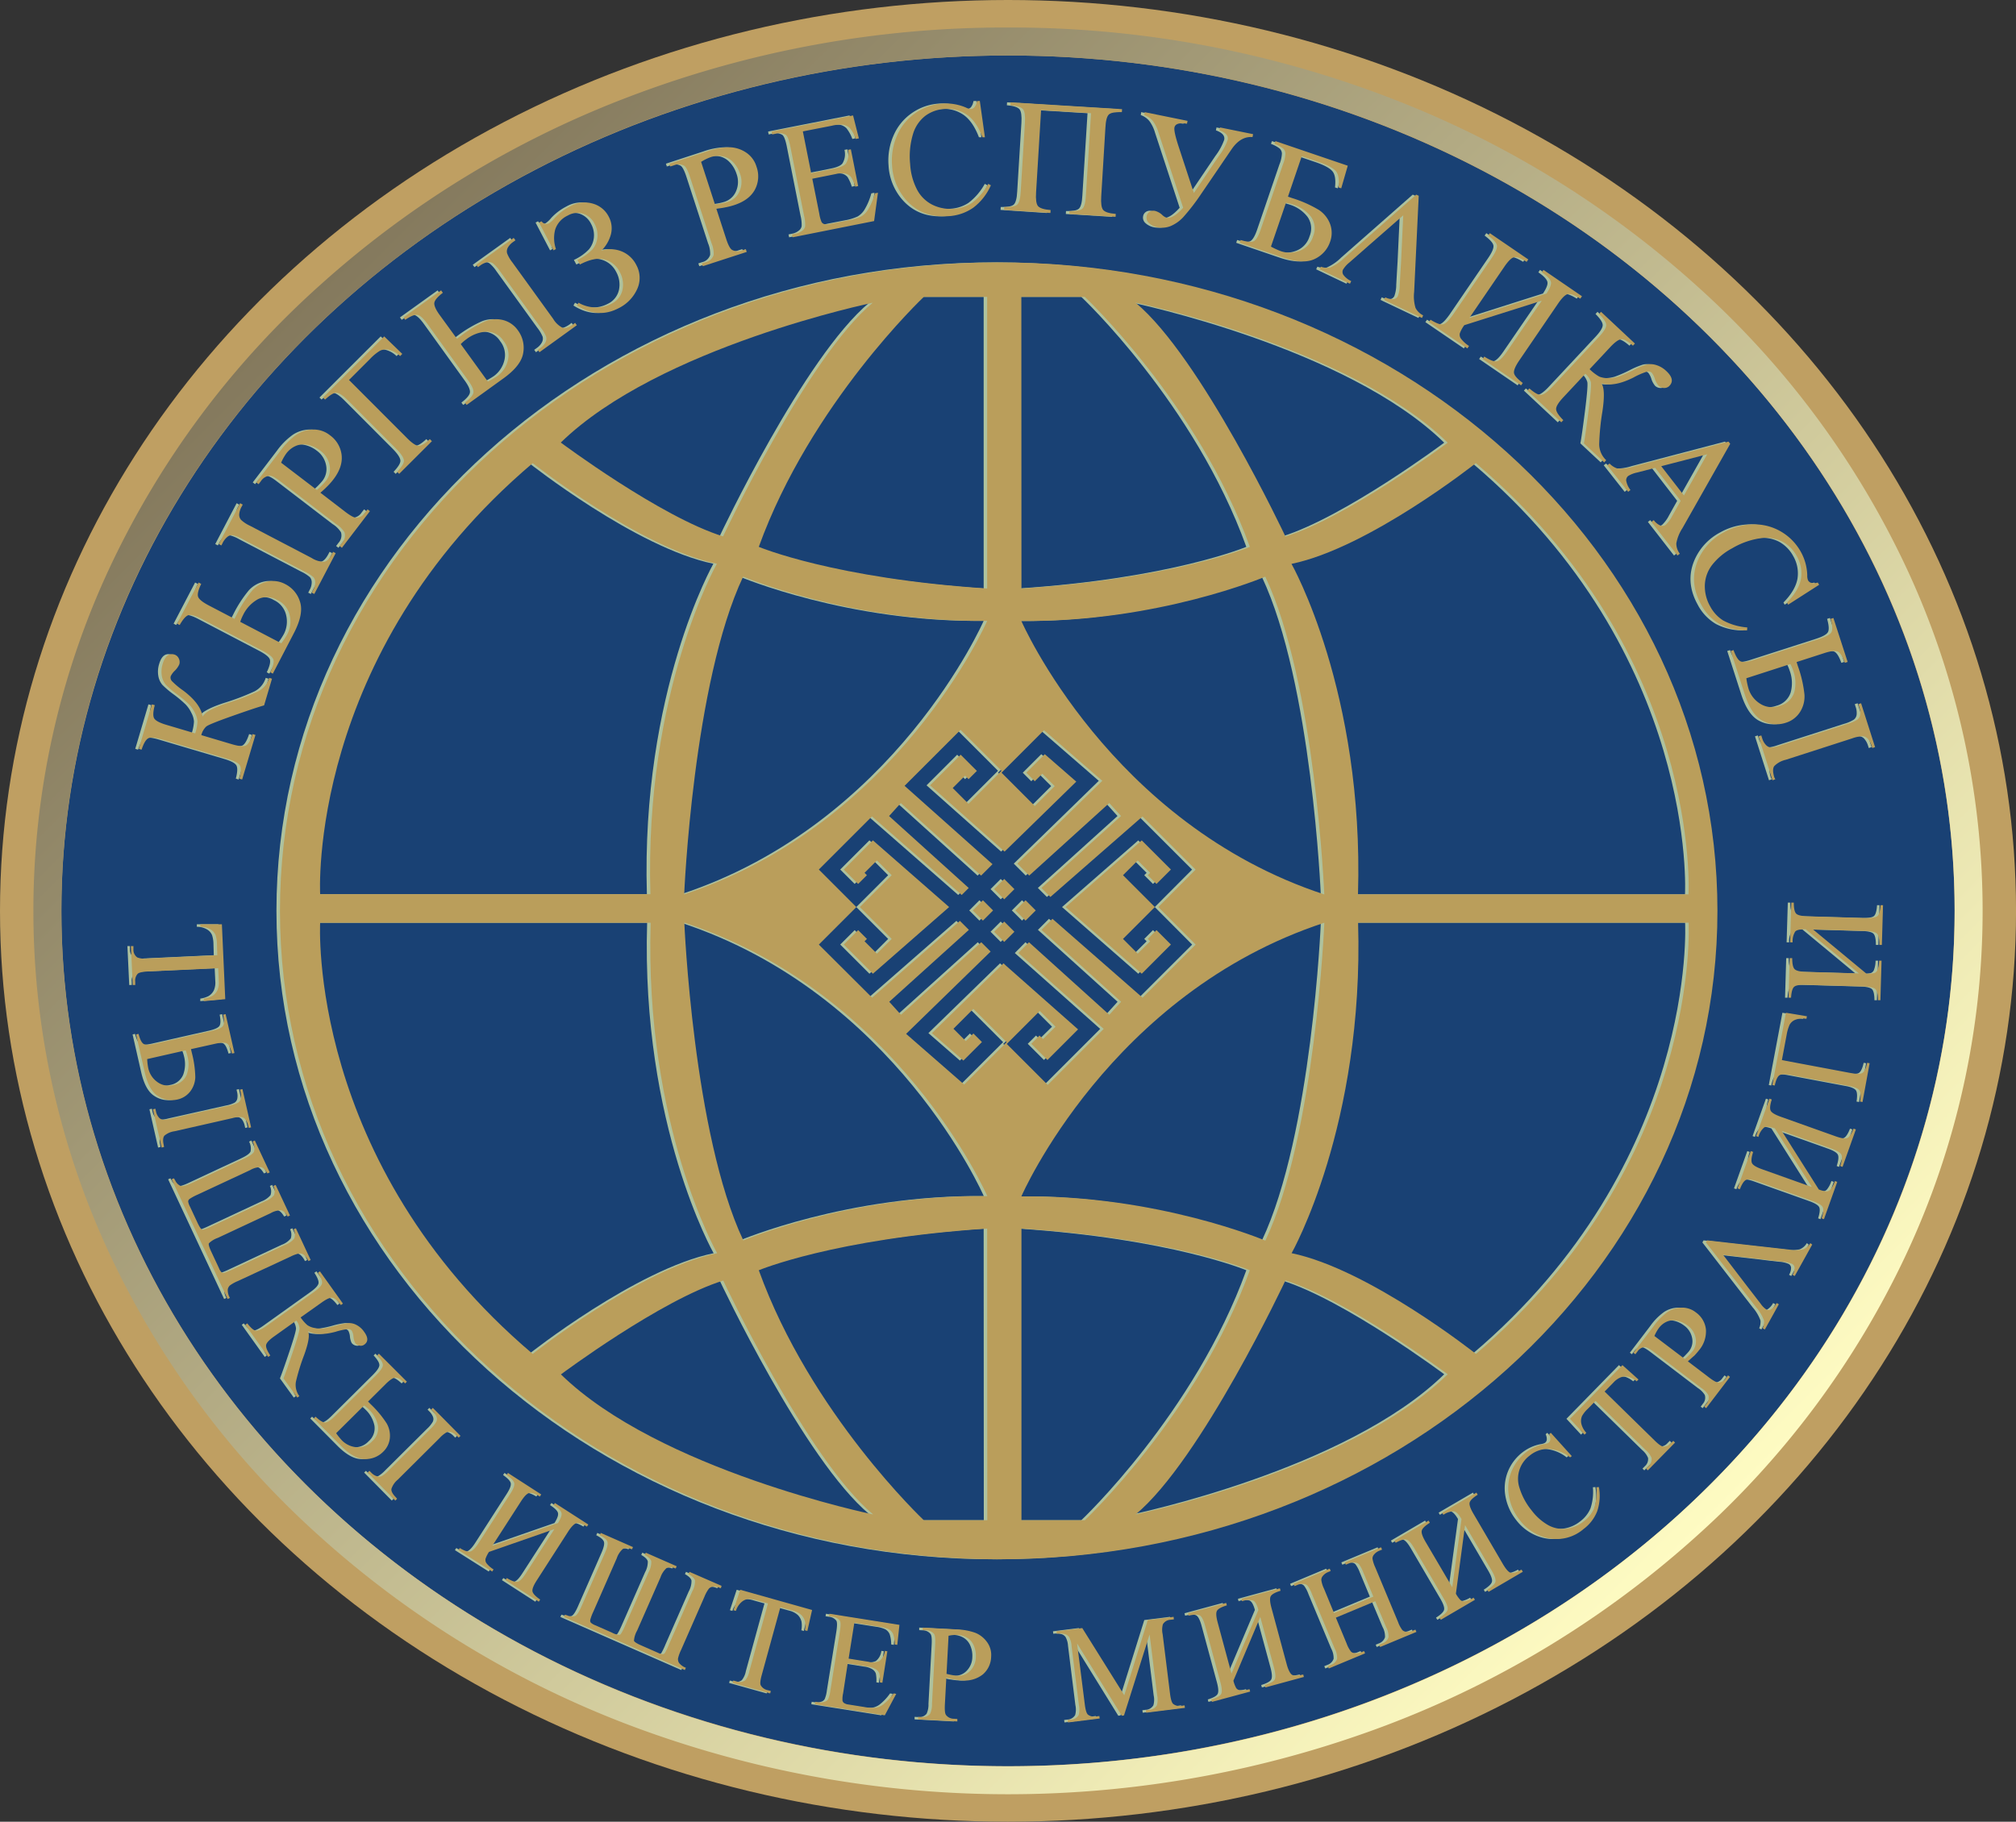 <svg xmlns="http://www.w3.org/2000/svg" xmlns:xlink="http://www.w3.org/1999/xlink" viewBox="0 0 576.11 520.72"><rect x="0" y="0" width="576.11" height="520.72" fill="#333333" stroke="none"/><defs><style>.cls-1{fill:#bf9f62;}.cls-2{fill:#194174;}.cls-3{fill:url(#linear-gradient);}.cls-4{opacity:0.7;}.cls-5{fill:#eef9af;}.cls-6{fill:#ba9e5b;}</style><linearGradient id="linear-gradient" x1="100.08" y1="72.38" x2="476.03" y2="448.34" gradientUnits="userSpaceOnUse"><stop offset="0" stop-color="#84795d"/><stop offset="1" stop-color="#fefbc2"/></linearGradient></defs><g id="Layer_2" data-name="Layer 2"><g id="Layer_2-2" data-name="Layer 2"><ellipse class="cls-1" cx="288.06" cy="260.36" rx="288.06" ry="260.36"/><ellipse class="cls-2" cx="288.06" cy="260.36" rx="270.51" ry="244.5"/><path class="cls-3" d="M288.06,15.86c149.39,0,270.51,109.47,270.51,244.5S437.45,504.87,288.06,504.87,17.54,395.4,17.54,260.36,138.66,15.86,288.06,15.86m0-8A301.72,301.72,0,0,0,179.9,27.6,280.83,280.83,0,0,0,91.41,81.54,251.61,251.61,0,0,0,31.56,161.8a231.61,231.61,0,0,0,0,197.13,251.72,251.72,0,0,0,59.85,80.26,280.83,280.83,0,0,0,88.49,53.94,306.16,306.16,0,0,0,216.31,0,280.83,280.83,0,0,0,88.49-53.94,251.72,251.72,0,0,0,59.85-80.26,231.61,231.61,0,0,0,0-197.13A251.61,251.61,0,0,0,484.7,81.54,280.83,280.83,0,0,0,396.21,27.6,301.71,301.71,0,0,0,288.06,7.86Z"/><g class="cls-4"><polygon class="cls-5" points="325.28 278.33 333.61 269.99 329.49 265.87 326.99 268.38 327.67 269.06 324.13 272.59 319.92 268.38 329.02 259.27 319.92 250.17 324.13 245.96 327.67 249.49 326.99 250.17 329.49 252.67 333.61 248.55 325.28 240.22 303.5 259.27 325.28 278.33"/><path class="cls-5" d="M284.44,75C171,75,79,158,79,260.36s92,185.35,205.4,185.35,205.39-83,205.39-185.35S397.87,75,284.44,75ZM481.52,255.64H387.07c1.76-57.92-19-94.46-19-94.46,22.11-4.56,52.68-28.79,52.68-28.79C485.38,187.16,481.52,255.64,481.52,255.64Zm-68.81-129.1s-28.49,21.27-46.37,26.82c0,0-24.1-51.29-42.84-66.85C323.5,86.51,384.69,99.15,412.71,126.54ZM290.87,84.86H309s32.39,30.48,47.16,71.45c0,0-21.44,9.05-65.26,11.91Zm69.72,80c14.32,30.35,16.85,90.81,16.85,90.81-61.32-20.13-86.57-78.17-86.57-78.17C329.76,177.93,360.59,164.83,360.59,164.83ZM263,84.86h18.1v83.36c-43.82-2.86-65.26-11.91-65.26-11.91C230.65,115.34,263,84.86,263,84.86Zm18.1,92.61s-25.25,58-86.58,78.17c0,0,2.53-60.46,16.85-90.81C211.41,164.83,242.25,177.93,281.14,177.47Zm-32.63-91c-18.74,15.56-42.84,66.85-42.84,66.85-17.88-5.55-46.37-26.82-46.37-26.82C187.32,99.15,248.51,86.51,248.51,86.51Zm-97.28,45.88s30.56,24.23,52.67,28.79c0,0-20.72,36.54-19,94.46H90.49S86.62,187.16,151.23,132.39ZM90.49,263.76h94.44c-1.75,57.91,19,94.46,19,94.46C181.79,362.78,151.23,387,151.23,387,86.62,332.24,90.49,263.76,90.49,263.76Zm68.81,129.1s28.49-21.27,46.37-26.82c0,0,24.1,51.29,42.84,66.85C248.51,432.89,187.32,420.25,159.3,392.86Zm121.84,41.68H263s-32.39-30.49-47.16-71.45c0,0,21.44-9,65.26-11.91Zm-69.73-80c-14.32-30.35-16.85-90.81-16.85-90.81,61.33,20.13,86.58,78.17,86.58,78.17C242.25,341.47,211.41,354.57,211.41,354.57Zm74.37-79.18-20.47,19.94,9,7.85,5.3-5.29-2.44-2.44L275,297.59l-3.53-3.53,5.68-5.68,9.51,9.51L274.53,310l-16.59-14.48L282.09,272l-2.67-2.67-22.95,20.73-3.35-3.71,22.76-20.56-2.57-2.57-25.09,21.95L233,270l10.72-10.72L233,248.55l15.18-15.18,25.65,22.45,2-2-22.76-20.56,3.35-3.71,22.95,20.73,3.26-3.26L257.5,224.62l16-16,11.7,11.7-9.44,9.44-4.5-4.51,3.53-3.53,1,1,2.37-2.36-4.63-4.63-8.75,8.75,21.3,18.94,20.49-20-9-7.84-5.29,5.29,2.43,2.44,2.15-2.15,3.54,3.54-5.69,5.68-9.5-9.51,12.13-12.14L314,223.19l-24.29,23.67,3.41,3.41L316,229.54l3.35,3.71-22.76,20.56,2.58,2.58,26.31-23,15.18,15.18L330,259.27,340.68,270,325.5,285.17l-25.74-22.53-3.15,3.15,22.76,20.56L316,290.06l-22.95-20.73L290,272.41l24.4,21.69-16,16-11.7-11.7,9.43-9.43,4.51,4.5L297.06,297l-1-1-2.36,2.36,4.63,4.63,8.75-8.75L286.45,276m91-12.19s-2.53,60.46-16.85,90.81c0,0-30.83-13.1-69.72-12.64C290.87,341.93,316.12,283.89,377.44,263.76ZM309,434.54h-18.1V351.18c43.82,2.86,65.26,11.91,65.26,11.91C341.36,404.05,309,434.54,309,434.54Zm14.53-1.65C342.24,417.33,366.34,366,366.34,366c17.88,5.55,46.37,26.82,46.37,26.82C384.69,420.25,323.5,432.89,323.5,432.89ZM420.78,387s-30.57-24.23-52.68-28.79c0,0,20.73-36.55,19-94.46h94.45S485.38,332.24,420.78,387Z"/><polygon class="cls-5" points="248.45 240.21 240.11 248.55 244.23 252.67 246.74 250.17 246.06 249.49 249.6 245.96 253.81 250.17 244.7 259.27 253.81 268.38 249.6 272.59 246.06 269.06 246.74 268.38 244.23 265.87 240.11 269.99 248.45 278.33 270.23 259.27 248.45 240.21"/><rect class="cls-5" x="290.01" y="258.19" width="4.11" height="4.11" transform="translate(-98.48 282.74) rotate(-45)"/><rect class="cls-5" x="277.83" y="258.19" width="4.11" height="4.11" transform="translate(-102.04 274.13) rotate(-45)"/><rect class="cls-5" x="283.92" y="252.1" width="4.11" height="4.11" transform="translate(-95.95 276.65) rotate(-45)"/><rect class="cls-5" x="283.92" y="264.28" width="4.11" height="4.11" transform="translate(-104.57 280.22) rotate(-45)"/></g><polygon class="cls-6" points="326.28 278.33 334.61 269.99 330.49 265.87 327.99 268.38 328.67 269.06 325.13 272.59 320.92 268.38 330.02 259.27 320.92 250.17 325.13 245.96 328.67 249.49 327.99 250.17 330.49 252.67 334.61 248.55 326.28 240.22 304.5 259.27 326.28 278.33"/><path class="cls-6" d="M285.44,75C172,75,80,158,80,260.36s92,185.35,205.4,185.35,205.39-83,205.39-185.35S398.87,75,285.44,75ZM482.52,255.64H388.07c1.76-57.92-19-94.46-19-94.46,22.11-4.56,52.68-28.79,52.68-28.79C486.38,187.16,482.52,255.64,482.52,255.64Zm-68.81-129.1s-28.49,21.27-46.37,26.82c0,0-24.1-51.29-42.84-66.85C324.5,86.51,385.69,99.15,413.71,126.54ZM291.87,84.86H310s32.39,30.48,47.16,71.45c0,0-21.44,9.05-65.26,11.91Zm69.72,80c14.32,30.35,16.85,90.81,16.85,90.81-61.32-20.13-86.57-78.17-86.57-78.17C330.76,177.93,361.59,164.83,361.59,164.83ZM264,84.86h18.1v83.36c-43.82-2.86-65.26-11.91-65.26-11.91C231.65,115.34,264,84.86,264,84.86Zm18.1,92.61s-25.25,58-86.58,78.17c0,0,2.53-60.46,16.85-90.81C212.41,164.83,243.25,177.93,282.14,177.47Zm-32.63-91c-18.74,15.56-42.84,66.85-42.84,66.85-17.88-5.55-46.37-26.82-46.37-26.82C188.32,99.15,249.51,86.51,249.51,86.51Zm-97.28,45.88s30.56,24.23,52.67,28.79c0,0-20.72,36.54-19,94.46H91.49S87.62,187.16,152.23,132.39ZM91.49,263.76h94.44c-1.75,57.91,19,94.46,19,94.46C182.79,362.78,152.23,387,152.23,387,87.62,332.24,91.49,263.76,91.49,263.76Zm68.81,129.1s28.49-21.27,46.37-26.82c0,0,24.1,51.29,42.84,66.85C249.51,432.89,188.32,420.25,160.3,392.86Zm121.84,41.68H264s-32.39-30.49-47.16-71.45c0,0,21.44-9,65.26-11.91Zm-69.73-80c-14.32-30.35-16.85-90.81-16.85-90.81,61.33,20.13,86.58,78.17,86.58,78.17C243.25,341.47,212.41,354.57,212.41,354.57Zm74.37-79.18-20.47,19.94,9,7.85,5.3-5.29-2.44-2.44L276,297.59l-3.53-3.53,5.68-5.68,9.51,9.51L275.53,310l-16.59-14.48L283.09,272l-2.67-2.67-22.95,20.73-3.35-3.71,22.76-20.56-2.57-2.57-25.09,21.95L234,270l10.72-10.72L234,248.55l15.18-15.18,25.65,22.45,2-2-22.76-20.56,3.35-3.71,22.95,20.73,3.26-3.26L258.5,224.62l16-16,11.7,11.7-9.44,9.44-4.5-4.51,3.53-3.53,1,1,2.37-2.36-4.63-4.63-8.75,8.75,21.3,18.94,20.49-20-9-7.84-5.29,5.29,2.43,2.44,2.15-2.15,3.54,3.54-5.69,5.68-9.5-9.51,12.13-12.14L315,223.19l-24.29,23.67,3.41,3.41L317,229.54l3.35,3.71-22.76,20.56,2.58,2.58,26.31-23,15.18,15.18L331,259.27,341.68,270,326.5,285.17l-25.74-22.53-3.15,3.15,22.76,20.56L317,290.06l-22.95-20.73L291,272.41l24.4,21.69-16,16-11.7-11.7,9.43-9.43,4.51,4.5L298.06,297l-1-1-2.36,2.36,4.63,4.63,8.75-8.75L287.45,276m91-12.19s-2.53,60.46-16.85,90.81c0,0-30.83-13.1-69.72-12.64C291.87,341.93,317.12,283.89,378.44,263.76ZM310,434.54h-18.1V351.18c43.82,2.86,65.26,11.91,65.26,11.91C342.36,404.05,310,434.54,310,434.54Zm14.53-1.65C343.24,417.33,367.34,366,367.34,366c17.88,5.55,46.37,26.82,46.37,26.82C385.69,420.25,324.5,432.89,324.5,432.89ZM421.78,387s-30.57-24.23-52.68-28.79c0,0,20.73-36.55,19-94.46h94.45S486.38,332.24,421.78,387Z"/><polygon class="cls-6" points="249.45 240.21 241.11 248.55 245.23 252.67 247.74 250.17 247.06 249.49 250.6 245.96 254.81 250.17 245.7 259.27 254.81 268.38 250.6 272.59 247.06 269.06 247.74 268.38 245.23 265.87 241.11 269.99 249.45 278.33 271.23 259.27 249.45 240.21"/><rect class="cls-6" x="291.01" y="258.19" width="4.11" height="4.11" transform="translate(-98.18 283.45) rotate(-45)"/><rect class="cls-6" x="278.83" y="258.19" width="4.11" height="4.11" transform="translate(-101.75 274.84) rotate(-45)"/><rect class="cls-6" x="284.92" y="252.1" width="4.11" height="4.11" transform="translate(-95.66 277.36) rotate(-45)"/><rect class="cls-6" x="284.92" y="264.28" width="4.11" height="4.11" transform="translate(-104.27 280.93) rotate(-45)"/><g class="cls-4"><path class="cls-5" d="M75.93,193.76l.8.24-2.26,7.63c-1.56.43-4.58,1.44-9,3s-7,2.59-7.54,3.05a5,5,0,0,0-1.4,2.45l8.82,2.62c2,.57,3.25.69,3.93.34s1.31-1.43,1.91-3.26l.81.24L68.2,222.81l-.81-.24c.48-1.84.54-3.09.17-3.76s-1.52-1.29-3.48-1.87L45.3,211.37q-2.92-.85-3.93-.33c-.67.35-1.31,1.44-1.91,3.25l-.81-.24,3.77-12.72.81.23c-.49,1.87-.55,3.13-.17,3.78s1.53,1.27,3.48,1.85l8.23,2.44a12.84,12.84,0,0,0,.66-3.38,6,6,0,0,0-.73-2.46A9,9,0,0,0,53,201.32a33.94,33.94,0,0,0-3.46-2.89,26.13,26.13,0,0,1-3.14-2.67,5.32,5.32,0,0,1-1.15-2.51,7.32,7.32,0,0,1,.24-3.49q1-3.34,3.35-2.66a2,2,0,0,1,1.24,1.1,2.22,2.22,0,0,1,.16,1.69,5.82,5.82,0,0,1-1.3,1.84,5.3,5.3,0,0,0-1.16,1.58,1.48,1.48,0,0,0,.38,1.41,22.32,22.32,0,0,0,3.24,2.7q4.95,3.74,5.5,7.43c.62-1.25,3-2.55,7-3.88a68.4,68.4,0,0,0,8.81-3.34A6.37,6.37,0,0,0,75.93,193.76Z"/><path class="cls-5" d="M66,176.89l.57-1.09a35.18,35.18,0,0,1,4.49-7,8.24,8.24,0,0,1,4.43-2.57,7.4,7.4,0,0,1,5.09.77A8.32,8.32,0,0,1,84.73,172q1.13,3.45-1.76,9l-6,11.56-.74-.39c.83-1.72,1.12-2.94.89-3.66S75.81,186.94,74,186l-17.36-9.08c-1.8-.94-3.06-1.3-3.79-1.08s-1.56,1.16-2.5,2.82l-.74-.39,6.14-11.76.75.39c-.83,1.72-1.13,2.94-.89,3.66s1.26,1.56,3.06,2.5Zm28.18-19.16.75.39-6.11,11.67-.74-.38.42-.81a4.46,4.46,0,0,0,.58-2.1,2.22,2.22,0,0,0-.53-1.53A10.89,10.89,0,0,0,86,163.36l-17.64-9.22A10.48,10.48,0,0,0,65.6,153a2.06,2.06,0,0,0-1.58.43,5.18,5.18,0,0,0-1.43,1.85l-.33.63-.75-.39,6.11-11.68.75.39-.32.6a5.34,5.34,0,0,0-.69,2.2,2.18,2.18,0,0,0,.53,1.57,9.42,9.42,0,0,0,2.52,1.67l17.64,9.22a6.72,6.72,0,0,0,3.59,1.09c.77-.13,1.51-.88,2.23-2.25Zm-14.8,26.15a20.87,20.87,0,0,0,1.72-2.61,7.77,7.77,0,0,0,.69-5.34,6.32,6.32,0,0,0-3.52-4.4,5.75,5.75,0,0,0-5.58-.24,10.25,10.25,0,0,0-4.24,4.55,12,12,0,0,0-.79,1.91Z"/><path class="cls-5" d="M90.56,140.84l7.12,5.47c1.54,1.17,2.62,1.74,3.26,1.69a3.25,3.25,0,0,0,2.38-1.47l.72-.94.67.52-8,10.47-.66-.51.7-.92a3.1,3.1,0,0,0,.69-3A7.51,7.51,0,0,0,95,149.77l-15.8-12.11Q76.92,135.89,76,136a3.31,3.31,0,0,0-2.4,1.48l-.7.92-.67-.51,6.87-9a19.88,19.88,0,0,1,4.64-4.66,9,9,0,0,1,4.73-1.45,7.42,7.42,0,0,1,4.8,1.62,8.08,8.08,0,0,1,3.36,5.71c.24,2.28-.56,4.61-2.41,7a19.26,19.26,0,0,1-1.59,1.81A27.93,27.93,0,0,1,90.56,140.84Zm-1-.78c.61-.55,1.13-1,1.57-1.49a15.62,15.62,0,0,0,1.06-1.19,5.44,5.44,0,0,0,1-4.36,6.66,6.66,0,0,0-2.72-4.24A8.52,8.52,0,0,0,87,127.17a5.63,5.63,0,0,0-3.44.28,6.74,6.74,0,0,0-2.75,2.18,13.68,13.68,0,0,0-1.47,2.63Z"/><path class="cls-5" d="M108.79,96.16l5.17,5-.62.63A7,7,0,0,0,110.2,100a3.73,3.73,0,0,0-2.63.27,13.4,13.4,0,0,0-2.73,2.23l-6.11,6.11,16.61,16.64c1.44,1.44,2.53,2.16,3.29,2.18s1.82-.62,3.2-1.92l.6.6-9.36,9.34-.59-.59c1.3-1.4,2-2.47,1.94-3.23s-.73-1.86-2.16-3.3L98.42,114.45c-1.44-1.44-2.54-2.16-3.3-2.17s-1.83.64-3.23,1.94l-.59-.59Z"/><path class="cls-5" d="M129.58,96.83l1-.72a35.05,35.05,0,0,1,7.16-4.29,8.27,8.27,0,0,1,5.12-.31,7.41,7.41,0,0,1,4.2,3,8.35,8.35,0,0,1,1.46,6.37q-.56,3.6-5.6,7.24l-10.57,7.63-.49-.68q2.27-1.74,2.43-2.88c.11-.75-.43-2-1.62-3.59L121.2,92.68q-1.78-2.48-2.91-2.67c-.75-.13-1.91.34-3.5,1.41l-.49-.69L125.06,83l.49.69c-1.51,1.16-2.32,2.12-2.43,2.87s.43,2,1.61,3.6Zm8.83,12.23a21.52,21.52,0,0,0,2.71-1.56,7.78,7.78,0,0,0,3-4.47,6.33,6.33,0,0,0-1.19-5.51,5.75,5.75,0,0,0-4.87-2.72A10.3,10.3,0,0,0,132.24,97a11.17,11.17,0,0,0-1.57,1.36Zm24.94-16.78.49.69-10.68,7.71-.5-.68.74-.53a4.58,4.58,0,0,0,1.47-1.62,2.25,2.25,0,0,0,.2-1.6,10.51,10.51,0,0,0-1.53-2.57L141.88,77.54a10.52,10.52,0,0,0-2-2.26,2.13,2.13,0,0,0-1.61-.33,5.23,5.23,0,0,0-2.11,1l-.57.41-.49-.68L145.8,68l.5.69-.56.4a5.13,5.13,0,0,0-1.6,1.66,2.23,2.23,0,0,0-.23,1.64A9.73,9.73,0,0,0,145.42,75l11.66,16.14a6.65,6.65,0,0,0,2.72,2.57c.75.23,1.74-.11,3-1Z"/><path class="cls-5" d="M157.19,71.56l-4.14-7.94.71-.37a1.65,1.65,0,0,0,2.18.55,7.94,7.94,0,0,0,1.61-1.53A15.48,15.48,0,0,1,161.9,59a8.33,8.33,0,0,1,6.5-.8,7.28,7.28,0,0,1,4.53,3.68,7,7,0,0,1,.66,5.06,10.17,10.17,0,0,1-2.76,4.73,8.39,8.39,0,0,1,5.81.18,8.08,8.08,0,0,1,4.19,3.88,7.64,7.64,0,0,1,.26,6.89,11.24,11.24,0,0,1-5.4,5.52q-5.77,3-11.82-.81l.45-.8a10.07,10.07,0,0,0,4.49,1.33,8.88,8.88,0,0,0,4.84-1,5.77,5.77,0,0,0,3.23-4,7.4,7.4,0,0,0-.79-5.13,6.82,6.82,0,0,0-4.21-3.52q-2.83-.86-7.17,1.4L164,74.3a14.17,14.17,0,0,0,4.28-3,6.22,6.22,0,0,0,1.43-3.41,6.66,6.66,0,0,0-.79-3.87,5.69,5.69,0,0,0-3.24-2.92,5.43,5.43,0,0,0-4.4.5,6.68,6.68,0,0,0-3.62,4,9.61,9.61,0,0,0,.21,5.59Z"/><path class="cls-5" d="M203.71,59.66l2.78,8.53c.59,1.85,1.17,2.93,1.72,3.24a3.21,3.21,0,0,0,2.79.14l1.13-.36.26.8-12.56,4.08-.26-.8,1.1-.36a3.09,3.09,0,0,0,2.27-2.07,7.6,7.6,0,0,0-.6-3.32l-6.16-18.93c-.6-1.84-1.16-2.93-1.7-3.25a3.34,3.34,0,0,0-2.81-.13l-1.11.36-.26-.8L201,43.29a20.06,20.06,0,0,1,6.47-1.2,8.92,8.92,0,0,1,4.71,1.49,7.36,7.36,0,0,1,3,4.05,8.08,8.08,0,0,1-.47,6.61c-1.09,2-3.07,3.48-6,4.42a18.13,18.13,0,0,1-2.34.59C205.64,59.42,204.71,59.55,203.71,59.66Zm-.4-1.24c.81-.1,1.52-.21,2.14-.33A12.2,12.2,0,0,0,207,57.7a5.37,5.37,0,0,0,3.32-3,6.63,6.63,0,0,0,.16-5,8.5,8.5,0,0,0-1.92-3.28,5.63,5.63,0,0,0-3-1.73,6.8,6.8,0,0,0-3.5.24,13.32,13.32,0,0,0-2.7,1.34Z"/><path class="cls-5" d="M228.43,37.56l2.38,11.94,6.64-1.32q2.58-.52,3.3-1.47a5.09,5.09,0,0,0,.57-3.87l.83-.16,2.09,10.51-.82.17a11.86,11.86,0,0,0-1.19-2.71,2.9,2.9,0,0,0-1.56-1,6.8,6.8,0,0,0-2.9.11l-6.64,1.33,2,10a9.79,9.79,0,0,0,.66,2.4,1.41,1.41,0,0,0,.77.57,3.8,3.8,0,0,0,1.74-.08l5.13-1a14.37,14.37,0,0,0,3.65-1.1A5.76,5.76,0,0,0,247,60a17.79,17.79,0,0,0,2-4.73l.89-.18-1.1,8.1-23.29,4.64-.16-.82,1.07-.22a4.27,4.27,0,0,0,1.92-.91,2,2,0,0,0,.76-1.27,10.72,10.72,0,0,0-.33-3L224.87,42c-.38-1.92-.81-3.06-1.29-3.43a3.5,3.5,0,0,0-2.85-.36l-1.07.22-.16-.83L242.78,33l1.66,6.55-.87.17a10.74,10.74,0,0,0-1.69-3.07,3.67,3.67,0,0,0-1.95-1,10.39,10.39,0,0,0-3.21.29Z"/><path class="cls-5" d="M279,28.84l1.46,10.4-.71,0q-1.74-4.59-4.49-6.47a9.78,9.78,0,0,0-6.41-1.61,10.13,10.13,0,0,0-5.41,1.94,10.28,10.28,0,0,0-3.54,5.24,22.14,22.14,0,0,0-.81,8.55A18,18,0,0,0,261,54.08a10.08,10.08,0,0,0,4.36,4.4,11.55,11.55,0,0,0,6.25,1.19A10.52,10.52,0,0,0,276.75,58a17.27,17.27,0,0,0,4.67-5.45l.74.41a16.23,16.23,0,0,1-5,6.39A13.63,13.63,0,0,1,270,61.79q-7.63.54-12.24-4.82a16.21,16.21,0,0,1-3.84-9.7,17.72,17.72,0,0,1,1.46-8.61,14.93,14.93,0,0,1,5.25-6.37,15.3,15.3,0,0,1,7.75-2.69,14.55,14.55,0,0,1,6.69,1.16,3.46,3.46,0,0,0,1.39.4,1.53,1.53,0,0,0,1-.51,3.5,3.5,0,0,0,.71-1.75Z"/><path class="cls-5" d="M310.78,32.36l-14.27-.87L295.08,55q-.19,3,.54,3.9c.49.58,1.69,1,3.61,1.14l-.05.84L285.93,60l.05-.84c1.91.06,3.15-.17,3.71-.68s.91-1.78,1-3.81l1.2-19.55c.12-2-.06-3.33-.56-3.9s-1.69-1-3.6-1.13l.06-.84,31.86,1.95-.05.84c-1.91-.06-3.14.17-3.71.68s-.9,1.78-1,3.81L313.7,56.1c-.13,2,.06,3.33.55,3.91s1.7,1,3.6,1.13l-.05.84-13.22-.81.05-.84c1.89.05,3.12-.17,3.68-.68s.91-1.77,1-3.82Z"/><path class="cls-5" d="M326.12,32.06l12.25,2.49-.17.82c-2.17-.34-3.36,0-3.58,1.09-.15.75.28,2.68,1.31,5.78l4.24,12.92,7.16-10.6a17.06,17.06,0,0,0,2.51-4.6c.24-1.15-.56-2.06-2.37-2.7l.17-.83,9.46,1.92-.17.83q-3.42-.28-6,3.51l-8.55,12.55A60.88,60.88,0,0,1,337.2,62a10.44,10.44,0,0,1-3.72,2.64,6.61,6.61,0,0,1-3.65.34,5,5,0,0,1-2.47-1.19,2.08,2.08,0,0,1-.69-2,1.87,1.87,0,0,1,.84-1.25,2.09,2.09,0,0,1,1.62-.24,4.69,4.69,0,0,1,2.07,1.21,3.28,3.28,0,0,0,1.22.73q1.77.36,4.69-2.85l-7.05-21.49a10.36,10.36,0,0,0-1.61-3.31A5.75,5.75,0,0,0,326,32.89Z"/><path class="cls-5" d="M384.15,47.37l-1.87,6.46-.78-.26q.38-3.33-.77-4.66c-.77-.88-2.36-1.74-4.8-2.57L371,44.66l-3.94,11.55,1.16.4A35.17,35.17,0,0,1,375.88,60a8.31,8.31,0,0,1,3.21,4,7.39,7.39,0,0,1,0,5.14A8.34,8.34,0,0,1,374.75,74q-3.25,1.63-9.14-.38l-12.34-4.22.27-.8c1.82.56,3.08.67,3.75.33s1.35-1.48,2-3.4L365.62,47a9.47,9.47,0,0,0,.71-3.09,2.06,2.06,0,0,0-.64-1.45,8.82,8.82,0,0,0-2.48-1.33l.27-.79ZM362.2,70.49a21.47,21.47,0,0,0,2.85,1.31,7.79,7.79,0,0,0,5.38-.13,6.34,6.34,0,0,0,3.81-4.15,5.74,5.74,0,0,0-.6-5.55,10.23,10.23,0,0,0-5.15-3.5,11.82,11.82,0,0,0-2-.5Z"/><path class="cls-5" d="M440.94,83.9c1-1.52,1.46-2.66,1.24-3.4s-1.07-1.63-2.57-2.66l.47-.69,11,7.53-.48.69c-1.61-1-2.78-1.46-3.53-1.31s-1.69,1.06-2.84,2.74L433.18,103c-1.14,1.68-1.65,2.89-1.52,3.64s1,1.69,2.5,2.82l-.47.69-11-7.53.48-.7c1.64,1.06,2.84,1.51,3.59,1.35s1.69-1.07,2.83-2.73l10-14.59-22.14,7a9.48,9.48,0,0,0-1.28,2.34,1.89,1.89,0,0,0,.32,1.5,9,9,0,0,0,2.31,2.1l-.47.7-11-7.51.47-.69c1.61,1,2.79,1.46,3.54,1.31S413,91.64,414.18,90L425.24,73.8c1.15-1.68,1.66-2.89,1.53-3.64s-1-1.69-2.51-2.82l.48-.69,11,7.51-.47.69c-1.63-1-2.81-1.48-3.56-1.33s-1.69,1.07-2.83,2.74l-10,14.65Z"/><path class="cls-5" d="M458,131.54l-.57.62-5.81-5.43c.31-1.6.75-4.74,1.34-9.43s.8-7.39.64-8.11a5,5,0,0,0-1.56-2.35l-6.29,6.73c-1.38,1.48-2.07,2.6-2.06,3.35s.69,1.82,2.06,3.17l-.58.62-9.69-9.06.57-.62c1.43,1.25,2.52,1.86,3.28,1.84s1.84-.79,3.24-2.28l13.37-14.31c1.39-1.49,2.07-2.61,2.06-3.37s-.7-1.81-2.05-3.16l.57-.62,9.69,9.07-.57.61c-1.45-1.27-2.55-1.88-3.3-1.84s-1.83.8-3.21,2.28l-5.87,6.28a13.14,13.14,0,0,0,2.73,2.1,6.13,6.13,0,0,0,2.53.45,9.18,9.18,0,0,0,3-.43,38,38,0,0,0,4.14-1.81,24.1,24.1,0,0,1,3.79-1.61,5.24,5.24,0,0,1,2.76.09,7.22,7.22,0,0,1,3,1.77c1.7,1.59,2,3,.88,4.18a2,2,0,0,1-1.53.63,2.26,2.26,0,0,1-1.59-.62,5.89,5.89,0,0,1-1.07-2,5.25,5.25,0,0,0-.89-1.74,1.48,1.48,0,0,0-1.43-.29,22,22,0,0,0-3.86,1.7q-5.56,2.76-9.11,1.59,1.26,1.68.32,8A69,69,0,0,0,456,127,6.31,6.31,0,0,0,458,131.54Z"/><path class="cls-5" d="M479.28,143.16,472,133.73l-5.13,1.33a7.82,7.82,0,0,0-2.59,1,1.58,1.58,0,0,0-.57,1.29,6,6,0,0,0,1.23,2.71l-.66.52L458.3,133l.66-.51a5.36,5.36,0,0,0,2.24,1.43,14.09,14.09,0,0,0,5.07-.69l26.68-7,.49.63L479.77,151a11.73,11.73,0,0,0-1.73,4.32,4.81,4.81,0,0,0,1,2.95l-.66.52-7.46-9.6.67-.52a4.59,4.59,0,0,0,2,1.59A1.56,1.56,0,0,0,475,150a9.64,9.64,0,0,0,1.94-2.65Zm.94-1.54,6.63-11.76-13.12,3.4Z"/><path class="cls-5" d="M518.85,167.16,510,172.84l-.34-.62c2.29-2.33,3.61-4.6,4-6.79a9.81,9.81,0,0,0-1.22-6.49,10.18,10.18,0,0,0-4.05-4.1,10.31,10.31,0,0,0-6.23-1,22.07,22.07,0,0,0-8.1,2.85,18.08,18.08,0,0,0-5.7,4.68,10.07,10.07,0,0,0-2.17,5.81,11.6,11.6,0,0,0,1.54,6.17,10.64,10.64,0,0,0,3.69,4,17.26,17.26,0,0,0,6.9,2l-.06.84a16.3,16.3,0,0,1-7.88-1.82,13.73,13.73,0,0,1-5.22-5.51q-3.71-6.7-.77-13.13a16.25,16.25,0,0,1,7.2-7.55,17.66,17.66,0,0,1,8.42-2.29,15,15,0,0,1,8,2.09,15.3,15.3,0,0,1,5.69,5.9,14.59,14.59,0,0,1,1.76,6.56,3.44,3.44,0,0,0,.22,1.43,1.51,1.51,0,0,0,.89.73,3.48,3.48,0,0,0,1.9-.09Z"/><path class="cls-5" d="M512.41,189.24l.37,1.16a35,35,0,0,1,1.88,8.14,8.25,8.25,0,0,1-1.28,5,7.38,7.38,0,0,1-4.12,3.08,8.36,8.36,0,0,1-6.51-.57c-2.16-1.09-3.88-3.6-5.16-7.56l-4-12.41.8-.26c.64,1.8,1.31,2.87,2,3.21s2,.19,3.92-.43l18.64-6c1.93-.62,3.08-1.27,3.43-1.94s.27-1.92-.25-3.76l.8-.26L527,189.21l-.8.26c-.64-1.8-1.31-2.87-2-3.2s-2-.2-3.92.43Zm-14.36,4.63a20.23,20.23,0,0,0,.65,3.06,7.76,7.76,0,0,0,3.33,4.24,6.33,6.33,0,0,0,5.6.57,5.78,5.78,0,0,0,4.09-3.8,10.24,10.24,0,0,0-.28-6.22,11.76,11.76,0,0,0-.81-1.91Zm8.27,28.9-.8.25-4-12.54.8-.26.28.87a4.52,4.52,0,0,0,1.09,1.89,2.23,2.23,0,0,0,1.46.69A11.08,11.08,0,0,0,508,213L527,206.89a10.54,10.54,0,0,0,2.77-1.19,2.13,2.13,0,0,0,.8-1.43,5.2,5.2,0,0,0-.32-2.32l-.21-.67.8-.26,4,12.54-.8.26-.21-.65a5.26,5.26,0,0,0-1.08-2,2.24,2.24,0,0,0-1.49-.73,9.94,9.94,0,0,0-3,.63l-18.95,6.11a6.68,6.68,0,0,0-3.28,1.8c-.45.64-.44,1.7,0,3.17Z"/><path class="cls-5" d="M405.7,90.14A4.73,4.73,0,0,1,403.51,88a11.46,11.46,0,0,1-.39-4.58l1.31-27.46-.71-.33-20.46,18a13.82,13.82,0,0,1-4.18,2.87,5.27,5.27,0,0,1-2.61-.27l-.35.75,8.66,4.12.36-.75a5.74,5.74,0,0,1-2.29-1.85,1.56,1.56,0,0,1-.08-1.39,7.91,7.91,0,0,1,1.83-2.07l3.58-3.14h0l1.71-1.51h0L400,61.55l-.62,13.34h0l-.18,3L399,81.42a9.27,9.27,0,0,1-.54,3.2,1.56,1.56,0,0,1-1.12.87,4.65,4.65,0,0,1-2.48-.51l-.35.75,10.85,5.16Z"/><path class="cls-5" d="M63.37,285.6l-6.13.57,0-.73a7.35,7.35,0,0,0,2.3-.69,3.87,3.87,0,0,0,1.57-1.67,5.48,5.48,0,0,0,.41-2.64l-.17-3.69-20,.93c-1.61.08-2.61.3-3,.67a2.88,2.88,0,0,0-.7,2.3l0,.9-.72,0-.52-11.11.72,0,0,.93a2.64,2.64,0,0,0,1.12,2.31,5.77,5.77,0,0,0,2.84.29l20-.93L61,269.89a8.66,8.66,0,0,0-.4-2.6,3.51,3.51,0,0,0-1.49-1.65,5.58,5.58,0,0,0-2.86-.72l0-.73,6.16,0Z"/><path class="cls-5" d="M53.58,299.89l.23,1a30,30,0,0,1,1,7,7.07,7.07,0,0,1-1.46,4.11,6.29,6.29,0,0,1-3.73,2.3,7.09,7.09,0,0,1-5.47-1c-1.76-1.08-3-3.35-3.8-6.79l-2.46-10.83.7-.16c.41,1.57.89,2.53,1.44,2.87s1.67.31,3.36-.07l16.26-3.69q2.52-.57,3.06-1.38t.06-3.21l.7-.16L66,301l-.7.15c-.41-1.57-.89-2.52-1.44-2.86s-1.67-.32-3.36.06Zm-12.52,2.84a17.5,17.5,0,0,0,.32,2.65,6.56,6.56,0,0,0,2.5,3.84,5.38,5.38,0,0,0,4.71.91,4.91,4.91,0,0,0,3.75-2.91,8.84,8.84,0,0,0,.24-5.3,10.92,10.92,0,0,0-.54-1.68Zm4.82,25.13-.7.16L42.7,317.08l.7-.16.17.75a3.85,3.85,0,0,0,.78,1.69,1.85,1.85,0,0,0,1.19.69,8.85,8.85,0,0,0,2.52-.34L64.59,316a8.42,8.42,0,0,0,2.43-.8,1.78,1.78,0,0,0,.79-1.15,4.46,4.46,0,0,0-.09-2l-.13-.59.69-.15,2.48,10.94-.69.16-.13-.57a4.5,4.5,0,0,0-.77-1.81,1.87,1.87,0,0,0-1.21-.73,8.19,8.19,0,0,0-2.55.31l-16.53,3.75A5.64,5.64,0,0,0,46,324.61c-.43.51-.5,1.4-.21,2.68Z"/><path class="cls-5" d="M64.7,371l-.65.31-16-34.21.65-.3c0,.05.16.26.37.62A3.19,3.19,0,0,0,50.63,339c.54.18,1.61-.1,3.21-.85l15.09-7.06c1.53-.71,2.42-1.36,2.67-1.94a4.1,4.1,0,0,0-.43-2.84l.65-.3,4.26,9.11-.65.3c-.65-1.09-1.27-1.69-1.86-1.81a6,6,0,0,0-3.07.85L55.41,341.5a14.09,14.09,0,0,0-2.22,1.2,1,1,0,0,0-.42.73,4.82,4.82,0,0,0,.52,1.48l2.16,4.62c.55,1.17,1,1.82,1.25,1.94s1.26-.2,2.92-1l15.08-7.05a6.23,6.23,0,0,0,2.6-1.79,3.34,3.34,0,0,0-.18-2.63l.65-.3,4.09,8.74-.65.3c-.66-1.1-1.29-1.7-1.88-1.81a6.18,6.18,0,0,0-3,.85l-15.09,7.06a6.85,6.85,0,0,0-2.54,1.55q-.24.46.69,2.43l2.2,4.71a3.27,3.27,0,0,0,.76,1.19.83.83,0,0,0,.67.14,21.16,21.16,0,0,0,2.42-1l15.09-7.06A5.91,5.91,0,0,0,83.09,354a3.4,3.4,0,0,0-.19-2.61l.65-.3,4.24,9.08-.65.3a5,5,0,0,0-1.3-1.77,1.87,1.87,0,0,0-1.39-.4,10,10,0,0,0-2.4.88l-15.09,7a11,11,0,0,0-2.27,1.26,2.06,2.06,0,0,0-.6,1.11A4.43,4.43,0,0,0,64.7,371Z"/><path class="cls-5" d="M84.55,399.08l-.59.41L80,394c.52-1.29,1.42-3.83,2.7-7.65s1.91-6,1.89-6.66a4.22,4.22,0,0,0-.91-2.22L77.34,382c-1.41,1-2.17,1.82-2.29,2.45s.28,1.63,1.19,3l-.58.42-6.57-9.19.58-.41c1,1.28,1.79,2,2.43,2.08s1.66-.35,3.08-1.36l13.56-9.7c1.41-1,2.17-1.83,2.28-2.47s-.28-1.63-1.18-3l.58-.42L97,372.62l-.58.42c-1-1.3-1.81-2-2.45-2.09s-1.65.36-3.06,1.37l-6,4.25a11.1,11.1,0,0,0,1.93,2.21,5.25,5.25,0,0,0,2,.8,7.74,7.74,0,0,0,2.56.14,30.53,30.53,0,0,0,3.76-.82,21.59,21.59,0,0,1,3.43-.71,4.47,4.47,0,0,1,2.29.54,6.06,6.06,0,0,1,2.21,2q1.74,2.41,0,3.63a1.66,1.66,0,0,1-1.38.27,2,2,0,0,1-1.23-.78A5.15,5.15,0,0,1,100,382a4.15,4.15,0,0,0-.46-1.6,1.26,1.26,0,0,0-1.14-.49,19.6,19.6,0,0,0-3.51.77c-3.4.91-6,.85-7.87-.2.52,1.08.16,3.33-1.08,6.77a58.85,58.85,0,0,0-2.37,7.66A5.4,5.4,0,0,0,84.55,399.08Z"/><path class="cls-5" d="M104.18,400.62l.73.74a30.05,30.05,0,0,1,4.56,5.46,7.06,7.06,0,0,1,.94,4.25,6.28,6.28,0,0,1-1.94,3.93,7.08,7.08,0,0,1-5.16,2.07q-3.09,0-6.83-3.74l-7.82-7.88.51-.51c1.18,1.12,2.09,1.67,2.74,1.67s1.58-.62,2.81-1.84L106.56,393c1.22-1.22,1.84-2.15,1.85-2.8s-.53-1.57-1.64-2.76l.51-.5,8,8-.5.5c-1.19-1.12-2.1-1.67-2.75-1.66s-1.58.61-2.81,1.83Zm-9.12,9.05a18.88,18.88,0,0,0,1.67,2.07,6.62,6.62,0,0,0,4.16,1.94,5.37,5.37,0,0,0,4.47-1.73,4.87,4.87,0,0,0,1.64-4.46,8.72,8.72,0,0,0-2.6-4.61,10.7,10.7,0,0,0-1.35-1.14Zm17.41,18.75-.51.5-7.9-8,.51-.5.54.54a3.68,3.68,0,0,0,1.56,1,1.83,1.83,0,0,0,1.37,0,9.29,9.29,0,0,0,2-1.63l12-11.93a8.61,8.61,0,0,0,1.64-2,1.78,1.78,0,0,0,.06-1.4,4.44,4.44,0,0,0-1.13-1.64l-.42-.42.5-.51,7.91,8-.51.51-.41-.41a4.37,4.37,0,0,0-1.61-1.13,1.86,1.86,0,0,0-1.41,0,8.26,8.26,0,0,0-2,1.62l-12,11.94a5.68,5.68,0,0,0-1.8,2.63c-.09.66.32,1.45,1.25,2.39Z"/><path class="cls-5" d="M158.44,435.35c.85-1.33,1.18-2.3,1-2.93s-.95-1.36-2.26-2.2l.39-.6,9.55,6.15-.39.6c-1.4-.83-2.41-1.18-3-1s-1.41.94-2.35,2.39l-9,14c-.93,1.45-1.34,2.49-1.21,3.13s.86,1.41,2.2,2.33l-.39.61-9.54-6.16.39-.6c1.42.86,2.45,1.21,3.09,1.06s1.41-.95,2.34-2.39l8.16-12.65-18.68,6.51a8.49,8.49,0,0,0-1,2,1.63,1.63,0,0,0,.31,1.27,7.81,7.81,0,0,0,2,1.74l-.39.6L130,443.09l.39-.6c1.39.83,2.4,1.18,3,1s1.42-.94,2.36-2.39l9-14c.94-1.45,1.34-2.49,1.21-3.13s-.86-1.41-2.19-2.34l.38-.6,9.51,6.14-.38.6q-2.12-1.27-3.06-1c-.63.15-1.41.94-2.35,2.4l-8.18,12.69Z"/><path class="cls-5" d="M195,476.71l-.29.66-34.57-15.18.29-.65.68.21a3.17,3.17,0,0,0,2.2.17q.79-.33,1.86-2.76l6.69-15.25c.68-1.55.92-2.62.72-3.22s-.92-1.22-2.19-1.86l.29-.66,9.21,4.05-.29.65a3.41,3.41,0,0,0-2.59-.13,6.05,6.05,0,0,0-1.75,2.66l-6.69,15.25a13.35,13.35,0,0,0-.89,2.37,1,1,0,0,0,.17.82,4.5,4.5,0,0,0,1.37.77l4.67,2.06a4.78,4.78,0,0,0,2.22.63c.29-.1.81-1,1.54-2.66l6.7-15.25a6.11,6.11,0,0,0,.77-3.06c-.12-.6-.74-1.22-1.87-1.86l.29-.65,8.84,3.88-.29.65a3.4,3.4,0,0,0-2.61-.12,6.1,6.1,0,0,0-1.73,2.65l-6.7,15.25a6.85,6.85,0,0,0-.88,2.84c.09.34.79.8,2.12,1.38l4.76,2.09a3.18,3.18,0,0,0,1.35.39.78.78,0,0,0,.6-.34,19,19,0,0,0,1.14-2.37l6.69-15.25a6.05,6.05,0,0,0,.78-3.08c-.13-.59-.75-1.21-1.87-1.84l.29-.65,9.17,4L205,454a5,5,0,0,0-2.14-.48,1.86,1.86,0,0,0-1.31.62,10.24,10.24,0,0,0-1.23,2.24l-6.69,15.25a11.41,11.41,0,0,0-.88,2.45,2.13,2.13,0,0,0,.28,1.23A4.46,4.46,0,0,0,195,476.71Z"/><path class="cls-5" d="M231.07,460.2l-1.35,6L229,466a7.26,7.26,0,0,0,.06-2.39,3.88,3.88,0,0,0-1.1-2,5.58,5.58,0,0,0-2.39-1.21l-3.56-1-5.31,19.33c-.43,1.55-.53,2.57-.3,3a2.9,2.9,0,0,0,2,1.39l.88.24-.19.69-10.73-3,.19-.69.9.25a2.68,2.68,0,0,0,2.54-.35,5.87,5.87,0,0,0,1.16-2.61l5.31-19.32-3-.84a8.83,8.83,0,0,0-2.59-.43,3.55,3.55,0,0,0-2,.91,5.6,5.6,0,0,0-1.57,2.49l-.71-.19,1.93-5.85Z"/><path class="cls-5" d="M243.14,463.86l-1.63,10.24,5.7.91a4.68,4.68,0,0,0,3.06-.2,4.32,4.32,0,0,0,1.6-2.92l.71.11-1.43,9-.71-.11a10.12,10.12,0,0,0-.15-2.51,2.42,2.42,0,0,0-1-1.23,5.72,5.72,0,0,0-2.35-.77l-5.69-.9L239.94,484a7.33,7.33,0,0,0-.18,2.11,1.21,1.21,0,0,0,.44.68,3.17,3.17,0,0,0,1.41.45l4.4.7a12.09,12.09,0,0,0,3.24.2,4.89,4.89,0,0,0,2.1-.9,14.93,14.93,0,0,0,3-3.19l.77.12-3.27,6.14-20-3.17.11-.7.91.14a3.59,3.59,0,0,0,1.81-.16,1.64,1.64,0,0,0,1-.78,9.21,9.21,0,0,0,.62-2.47L239,466.38c.26-1.65.26-2.68,0-3.12a3,3,0,0,0-2.17-1.13l-.91-.14.11-.71,20,3.17-.61,5.72-.75-.12a9.19,9.19,0,0,0-.44-2.95,3,3,0,0,0-1.26-1.39,9,9,0,0,0-2.65-.72Z"/><path class="cls-5" d="M269.43,479.56l-.41,7.63c-.08,1.64,0,2.68.38,3.1a2.79,2.79,0,0,0,2.18,1l1,.06,0,.71-11.22-.59,0-.72,1,.05a2.66,2.66,0,0,0,2.44-.95,6.29,6.29,0,0,0,.53-2.82l.91-16.92c.08-1.65,0-2.68-.36-3.1a2.85,2.85,0,0,0-2.2-1l-1-.05,0-.72,9.6.51a17.32,17.32,0,0,1,5.5,1,7.66,7.66,0,0,1,3.29,2.63,6.22,6.22,0,0,1,1.17,4.15,6.85,6.85,0,0,1-2.39,5.1,8.32,8.32,0,0,1-6.09,1.69,16,16,0,0,1-2-.24C271,480,270.26,479.78,269.43,479.56Zm.06-1.1c.67.16,1.27.29,1.8.38a11.81,11.81,0,0,0,1.35.17,4.64,4.64,0,0,0,3.55-1.37,5.69,5.69,0,0,0,1.67-3.95,7.25,7.25,0,0,0-.53-3.19,4.81,4.81,0,0,0-1.85-2.29,5.8,5.8,0,0,0-2.86-.88,11.09,11.09,0,0,0-2.55.23Z"/><path class="cls-5" d="M319.57,490.43,306.8,469.78,309,487.17c.2,1.6.5,2.58.89,2.93a2.87,2.87,0,0,0,2.35.53l.92-.12.09.71-9.06,1.13-.09-.71.92-.11a2.69,2.69,0,0,0,2.22-1.29,5.81,5.81,0,0,0,.07-2.86l-2.11-17a5.91,5.91,0,0,0-.69-2.44,2.15,2.15,0,0,0-1.1-.81A5.38,5.38,0,0,0,301,467l-.09-.71,7.37-.92,12,19.2L327,463.08l7.38-.92.08.72-.9.11a2.69,2.69,0,0,0-2.24,1.29,5.88,5.88,0,0,0-.07,2.85l2.11,17c.2,1.6.5,2.58.91,2.93a2.89,2.89,0,0,0,2.35.53l.9-.12.09.71-11.06,1.38-.09-.71.92-.12a2.63,2.63,0,0,0,2.22-1.29,5.84,5.84,0,0,0,.08-2.85l-2.16-17.39-7.32,23.15Z"/><path class="cls-5" d="M358.61,460.19c-.41-1.52-.92-2.42-1.52-2.69a5.25,5.25,0,0,0-3.14.2l-.19-.69,11-3,.19.7c-1.56.47-2.49,1-2.81,1.56s-.24,1.68.21,3.35l4.35,16.09c.45,1.67,1,2.67,1.51,3s1.63.31,3.21-.07l.19.7-11,3-.19-.69c1.59-.49,2.55-1,2.86-1.59s.24-1.68-.2-3.34l-3.93-14.52-7.68,18.22a8.42,8.42,0,0,0,.81,2.12,1.61,1.61,0,0,0,1.15.62,7.83,7.83,0,0,0,2.64-.33l.19.69-10.93,2.95-.18-.69c1.55-.47,2.49-1,2.8-1.56s.25-1.68-.2-3.35l-4.36-16.1c-.45-1.67-.95-2.66-1.51-3s-1.63-.31-3.21.06l-.18-.69,10.92-2.95.19.69c-1.57.47-2.51,1-2.83,1.56s-.24,1.68.21,3.35l3.94,14.59Z"/><path class="cls-5" d="M380.22,461.07l11.24-4.69-2.88-6.93a9,9,0,0,0-1.26-2.35,1.79,1.79,0,0,0-1.07-.45,3.55,3.55,0,0,0-1.8.25l-.86.36-.27-.66,10.35-4.32.28.66-.86.35a3.71,3.71,0,0,0-1.45,1.09,1.66,1.66,0,0,0-.42,1.19A9.73,9.73,0,0,0,392,448l6.52,15.63a8.75,8.75,0,0,0,1.24,2.33,1.76,1.76,0,0,0,1.06.46,3.62,3.62,0,0,0,1.82-.26l.85-.35.28.66-10.36,4.31-.27-.66.86-.35a2.79,2.79,0,0,0,1.79-1.78,5.61,5.61,0,0,0-.7-2.93L392,457.7l-11.25,4.69,3.07,7.38a8.69,8.69,0,0,0,1.25,2.33,1.68,1.68,0,0,0,1.07.45,3.55,3.55,0,0,0,1.8-.25l.88-.36.27.66-10.37,4.32-.28-.66.86-.35a2.79,2.79,0,0,0,1.81-1.79,5.85,5.85,0,0,0-.71-2.92l-6.52-15.63a8.75,8.75,0,0,0-1.25-2.34,1.74,1.74,0,0,0-1-.47,3.71,3.71,0,0,0-1.82.26l-.86.36-.28-.66L379,448.39l.27.66-.87.37A3.63,3.63,0,0,0,377,450.5a1.67,1.67,0,0,0-.4,1.19,8.36,8.36,0,0,0,.77,2.45Z"/><path class="cls-5" d="M416.65,434.2c-.8-1.36-1.52-2.09-2.17-2.2a5.26,5.26,0,0,0-3,1l-.36-.62,9.8-5.73.36.61c-1.38.87-2.14,1.62-2.3,2.24s.2,1.69,1.08,3.18l8.42,14.39c.88,1.49,1.62,2.33,2.25,2.5s1.65-.13,3.08-.91l.36.62-9.8,5.74-.36-.62q2.12-1.32,2.34-2.28c.15-.63-.21-1.69-1.07-3.17l-7.61-13-2.62,19.6a8.25,8.25,0,0,0,1.33,1.84,1.59,1.59,0,0,0,1.27.29,7.81,7.81,0,0,0,2.47-1l.36.62L410.74,463l-.37-.61c1.38-.87,2.15-1.62,2.3-2.25s-.2-1.68-1.08-3.18l-8.42-14.38c-.88-1.5-1.62-2.33-2.25-2.5s-1.65.13-3.08.91l-.36-.62,9.77-5.72.36.62q-2.08,1.31-2.31,2.25c-.16.63.2,1.69,1.07,3.18l7.64,13Z"/><path class="cls-5" d="M442.17,409.56l6,6.65-.47.37a11.24,11.24,0,0,0-6.25-2.43,8.33,8.33,0,0,0-5.29,1.9,8.29,8.29,0,0,0-2.91,9.33,19,19,0,0,0,3.5,6.43,15.37,15.37,0,0,0,4.7,4.15,8.57,8.57,0,0,0,5.17,1,9.83,9.83,0,0,0,5-2.13,9.11,9.11,0,0,0,2.88-3.64,15,15,0,0,0,.7-6.07l.71-.06a13.83,13.83,0,0,1-.46,6.87,11.63,11.63,0,0,1-3.92,5.13,11.82,11.82,0,0,1-10.93,2.42,13.82,13.82,0,0,1-7.33-5,15.08,15.08,0,0,1-3.06-6.76,12.77,12.77,0,0,1,.67-7,13.1,13.1,0,0,1,4.2-5.58,12.26,12.26,0,0,1,5.27-2.36,3.11,3.11,0,0,0,1.18-.38,1.3,1.3,0,0,0,.49-.85,3,3,0,0,0-.33-1.59Z"/><path class="cls-5" d="M462.64,390.21l4.59,4.11-.51.52a7.36,7.36,0,0,0-2.07-1.21,3.81,3.81,0,0,0-2.29,0,5.52,5.52,0,0,0-2.22,1.49l-2.59,2.64,14.3,14q1.72,1.7,2.52,1.74a2.87,2.87,0,0,0,2.16-1l.64-.65.51.5-7.79,7.94-.52-.5.66-.67a2.65,2.65,0,0,0,.93-2.39,5.83,5.83,0,0,0-1.72-2.28l-14.29-14-2.21,2.25a8.73,8.73,0,0,0-1.64,2.05,3.65,3.65,0,0,0-.2,2.22,5.85,5.85,0,0,0,1.42,2.59l-.51.52-4.17-4.53Z"/><path class="cls-5" d="M481.34,389.13l6.08,4.63c1.32,1,2.24,1.48,2.78,1.43a2.74,2.74,0,0,0,2-1.25l.61-.8.57.43-6.81,8.94-.56-.43.59-.79a2.62,2.62,0,0,0,.58-2.54,6.38,6.38,0,0,0-2-2l-13.48-10.26c-1.31-1-2.23-1.48-2.76-1.45a2.85,2.85,0,0,0-2,1.27l-.6.79-.57-.44,5.83-7.64a16.79,16.79,0,0,1,3.94-4,7.53,7.53,0,0,1,4-1.24,6.27,6.27,0,0,1,4.09,1.36,6.88,6.88,0,0,1,2.87,4.85,8.36,8.36,0,0,1-2,6,19.88,19.88,0,0,1-1.35,1.55C482.58,388,482,388.57,481.34,389.13Zm-.87-.67c.51-.46,1-.88,1.33-1.27a11.78,11.78,0,0,0,.9-1,4.58,4.58,0,0,0,.86-3.7,5.67,5.67,0,0,0-2.32-3.61,7.43,7.43,0,0,0-2.94-1.36,4.78,4.78,0,0,0-2.94.25,5.62,5.62,0,0,0-2.33,1.87,11.76,11.76,0,0,0-1.25,2.24Z"/><path class="cls-5" d="M506.21,322.56c-1.48-.52-2.51-.62-3.07-.28a5.2,5.2,0,0,0-1.63,2.7l-.68-.24,3.82-10.7.67.24c-.5,1.55-.6,2.61-.32,3.19s1.25,1.16,2.87,1.74l15.71,5.6c1.63.58,2.74.74,3.33.47s1.18-1.16,1.77-2.68l.67.24-3.81,10.7-.67-.24c.51-1.59.62-2.67.33-3.25s-1.25-1.17-2.87-1.74l-14.17-5.05L518.76,340a8.07,8.07,0,0,0,2.2.55,1.62,1.62,0,0,0,1.16-.59,7.57,7.57,0,0,0,1.24-2.37l.67.24-3.8,10.66-.67-.24c.49-1.54.6-2.61.31-3.19s-1.24-1.16-2.87-1.74l-15.7-5.6c-1.63-.58-2.74-.73-3.33-.46s-1.18,1.16-1.77,2.67l-.68-.24,3.8-10.66.68.24c-.51,1.56-.61,2.63-.33,3.21s1.25,1.16,2.87,1.74l14.23,5.07Z"/><path class="cls-5" d="M509.36,289.49l6,1-.14.74a6,6,0,0,0-3.08.23,3.15,3.15,0,0,0-1.72,1.45,11.89,11.89,0,0,0-.85,2.88l-1.36,7.23,19.68,3.7c1.7.32,2.82.31,3.35-.05s1-1.31,1.34-2.88l.7.13L531.25,315l-.71-.13c.25-1.61.19-2.67-.18-3.2s-1.41-1-3.11-1.28l-16.38-3.08c-1.7-.32-2.82-.3-3.36.05s-1,1.33-1.34,2.92l-.7-.13Z"/><path class="cls-5" d="M515,265.62c-1.57,0-2.58.18-3,.68a5.2,5.2,0,0,0-.72,3.06l-.72,0,.34-11.35.71,0c0,1.63.23,2.68.68,3.14s1.54.72,3.27.77l16.67.49c1.73,0,2.83-.15,3.3-.58s.77-1.47.87-3.09l.71,0-.33,11.35-.71,0c0-1.67-.23-2.73-.69-3.2s-1.55-.72-3.26-.77l-15-.44,15.23,12.62a8.07,8.07,0,0,0,2.26-.16,1.59,1.59,0,0,0,.92-.92,7.7,7.7,0,0,0,.45-2.63l.71,0-.33,11.31-.71,0c0-1.62-.23-2.67-.68-3.13s-1.54-.73-3.27-.78L515,281.51c-1.73-.05-2.83.14-3.31.58s-.76,1.47-.86,3.09l-.72,0,.33-11.31.72,0c0,1.64.23,2.69.68,3.15s1.54.73,3.27.78l15.1.44Z"/><path class="cls-5" d="M516.33,355.34a4.11,4.11,0,0,1-2,1.76,9.92,9.92,0,0,1-4,.09l-23.51-2.64-.33.59,14.37,18.56a11.82,11.82,0,0,1,2.23,3.75,4.43,4.43,0,0,1-.37,2.23l.62.34,4-7.21-.63-.35a5,5,0,0,1-1.71,1.87,1.33,1.33,0,0,1-1.2,0,6.3,6.3,0,0,1-1.67-1.68l-2.5-3.24h0l-1.21-1.56h0l-7-9.15L502.88,360v0l2.54.32,3,.34a7.75,7.75,0,0,1,2.73.63,1.35,1.35,0,0,1,.68,1,3.84,3.84,0,0,1-.58,2.1l.63.35,5-9Z"/></g><path class="cls-6" d="M76.93,193.76l.8.24-2.26,7.63c-1.56.43-4.58,1.44-9,3s-7,2.59-7.54,3.05a5,5,0,0,0-1.4,2.45l8.82,2.62c2,.57,3.25.69,3.93.34s1.31-1.43,1.91-3.26l.81.24L69.2,222.81l-.81-.24c.48-1.84.54-3.09.17-3.76s-1.52-1.29-3.48-1.87L46.3,211.37q-2.92-.85-3.93-.33c-.67.35-1.31,1.44-1.91,3.25l-.81-.24,3.77-12.72.81.23c-.49,1.87-.55,3.13-.17,3.78s1.53,1.27,3.48,1.85l8.23,2.44a12.84,12.84,0,0,0,.66-3.38,6,6,0,0,0-.73-2.46A9,9,0,0,0,54,201.32a33.94,33.94,0,0,0-3.46-2.89,26.13,26.13,0,0,1-3.14-2.67,5.32,5.32,0,0,1-1.15-2.51,7.32,7.32,0,0,1,.24-3.49q1-3.34,3.35-2.66a2,2,0,0,1,1.24,1.1,2.22,2.22,0,0,1,.16,1.69,5.82,5.82,0,0,1-1.3,1.84,5.3,5.3,0,0,0-1.16,1.58,1.48,1.48,0,0,0,.38,1.41,22.32,22.32,0,0,0,3.24,2.7q4.95,3.74,5.5,7.43c.62-1.25,3-2.55,7.05-3.88a68.4,68.4,0,0,0,8.81-3.34A6.37,6.37,0,0,0,76.93,193.76Z"/><path class="cls-6" d="M67,176.89l.57-1.09a35.18,35.18,0,0,1,4.49-7,8.24,8.24,0,0,1,4.43-2.57,7.4,7.4,0,0,1,5.09.77A8.32,8.32,0,0,1,85.73,172q1.13,3.45-1.76,9l-6,11.56-.74-.39c.83-1.72,1.12-2.94.89-3.66S76.81,186.94,75,186l-17.36-9.08c-1.8-.94-3.06-1.3-3.79-1.08s-1.56,1.16-2.5,2.82l-.74-.39,6.14-11.76.75.39c-.83,1.72-1.13,2.94-.89,3.66s1.26,1.56,3.06,2.5Zm28.18-19.16.75.39-6.11,11.67-.74-.38.42-.81a4.46,4.46,0,0,0,.58-2.1,2.22,2.22,0,0,0-.53-1.53A10.89,10.89,0,0,0,87,163.36l-17.64-9.22A10.48,10.48,0,0,0,66.6,153a2.06,2.06,0,0,0-1.58.43,5.18,5.18,0,0,0-1.43,1.85l-.33.63-.75-.39,6.11-11.68.75.39-.32.6a5.34,5.34,0,0,0-.69,2.2,2.18,2.18,0,0,0,.53,1.57,9.42,9.42,0,0,0,2.52,1.67l17.64,9.22a6.72,6.72,0,0,0,3.59,1.09c.77-.13,1.51-.88,2.23-2.25Zm-14.8,26.15a20.87,20.87,0,0,0,1.72-2.61,7.77,7.77,0,0,0,.69-5.34,6.32,6.32,0,0,0-3.52-4.4,5.75,5.75,0,0,0-5.58-.24,10.25,10.25,0,0,0-4.24,4.55,12,12,0,0,0-.79,1.91Z"/><path class="cls-6" d="M91.56,140.84l7.12,5.47c1.54,1.17,2.62,1.74,3.26,1.69a3.25,3.25,0,0,0,2.38-1.47l.72-.94.67.52-8,10.47-.66-.51.7-.92a3.1,3.1,0,0,0,.69-3A7.51,7.51,0,0,0,96,149.77l-15.8-12.11Q77.92,135.89,77,136a3.31,3.31,0,0,0-2.4,1.48l-.7.92-.67-.51,6.87-9a19.88,19.88,0,0,1,4.64-4.66,9,9,0,0,1,4.73-1.45,7.42,7.42,0,0,1,4.8,1.62,8.08,8.08,0,0,1,3.36,5.71c.24,2.28-.56,4.61-2.41,7a19.26,19.26,0,0,1-1.59,1.81A27.93,27.93,0,0,1,91.56,140.84Zm-1-.78c.61-.55,1.13-1,1.57-1.49a15.62,15.62,0,0,0,1.06-1.19,5.44,5.44,0,0,0,1-4.36,6.66,6.66,0,0,0-2.72-4.24A8.52,8.52,0,0,0,88,127.17a5.63,5.63,0,0,0-3.44.28,6.74,6.74,0,0,0-2.75,2.18,13.68,13.68,0,0,0-1.47,2.63Z"/><path class="cls-6" d="M109.79,96.16l5.17,5-.62.63A7,7,0,0,0,111.2,100a3.73,3.73,0,0,0-2.63.27,13.4,13.4,0,0,0-2.73,2.23l-6.11,6.11,16.61,16.64c1.44,1.44,2.53,2.16,3.29,2.18s1.82-.62,3.2-1.92l.6.6-9.36,9.34-.59-.59c1.3-1.4,2-2.47,1.94-3.23s-.73-1.86-2.16-3.3L99.42,114.45c-1.44-1.44-2.54-2.16-3.3-2.17s-1.83.64-3.23,1.94l-.59-.59Z"/><path class="cls-6" d="M130.58,96.83l1-.72a35.05,35.05,0,0,1,7.16-4.29,8.27,8.27,0,0,1,5.12-.31,7.41,7.41,0,0,1,4.2,3,8.35,8.35,0,0,1,1.46,6.37q-.56,3.6-5.6,7.24l-10.57,7.63-.49-.68q2.27-1.74,2.43-2.88c.11-.75-.43-2-1.62-3.59L122.2,92.68q-1.78-2.48-2.91-2.67c-.75-.13-1.91.34-3.5,1.41l-.49-.69L126.06,83l.49.69c-1.51,1.16-2.32,2.12-2.43,2.87s.43,2,1.61,3.6Zm8.83,12.23a21.52,21.52,0,0,0,2.71-1.56,7.78,7.78,0,0,0,3-4.47,6.33,6.33,0,0,0-1.19-5.51,5.75,5.75,0,0,0-4.87-2.72A10.3,10.3,0,0,0,133.24,97a11.17,11.17,0,0,0-1.57,1.36Zm24.94-16.78.49.69-10.68,7.71-.5-.68.74-.53a4.58,4.58,0,0,0,1.47-1.62,2.25,2.25,0,0,0,.2-1.6,10.51,10.51,0,0,0-1.53-2.57L142.88,77.54a10.52,10.52,0,0,0-2-2.26,2.13,2.13,0,0,0-1.61-.33,5.23,5.23,0,0,0-2.11,1l-.57.41-.49-.68L146.8,68l.5.69-.56.4a5.13,5.13,0,0,0-1.6,1.66,2.23,2.23,0,0,0-.23,1.64A9.73,9.73,0,0,0,146.42,75l11.66,16.14a6.65,6.65,0,0,0,2.72,2.57c.75.23,1.74-.11,3-1Z"/><path class="cls-6" d="M158.19,71.56l-4.14-7.94.71-.37a1.65,1.65,0,0,0,2.18.55,7.94,7.94,0,0,0,1.61-1.53A15.48,15.48,0,0,1,162.9,59a8.33,8.33,0,0,1,6.5-.8,7.28,7.28,0,0,1,4.53,3.68,7,7,0,0,1,.66,5.06,10.17,10.17,0,0,1-2.76,4.73,8.39,8.39,0,0,1,5.81.18,8.08,8.08,0,0,1,4.19,3.88,7.64,7.64,0,0,1,.26,6.89,11.24,11.24,0,0,1-5.4,5.52q-5.77,3-11.82-.81l.45-.8a10.07,10.07,0,0,0,4.49,1.33,8.88,8.88,0,0,0,4.84-1,5.77,5.77,0,0,0,3.23-4,7.4,7.4,0,0,0-.79-5.13,6.82,6.82,0,0,0-4.21-3.52q-2.83-.86-7.17,1.4L165,74.3a14.17,14.17,0,0,0,4.28-3,6.22,6.22,0,0,0,1.43-3.41,6.66,6.66,0,0,0-.79-3.87,5.69,5.69,0,0,0-3.24-2.92,5.43,5.43,0,0,0-4.4.5,6.68,6.68,0,0,0-3.62,4,9.61,9.61,0,0,0,.21,5.59Z"/><path class="cls-6" d="M204.71,59.66l2.78,8.53c.59,1.85,1.17,2.93,1.72,3.24a3.21,3.21,0,0,0,2.79.14l1.13-.36.26.8-12.56,4.08-.26-.8,1.1-.36a3.09,3.09,0,0,0,2.27-2.07,7.6,7.6,0,0,0-.6-3.32l-6.16-18.93c-.6-1.84-1.16-2.93-1.7-3.25a3.34,3.34,0,0,0-2.81-.13l-1.11.36-.26-.8L202,43.29a20.06,20.06,0,0,1,6.47-1.2,8.92,8.92,0,0,1,4.71,1.49,7.36,7.36,0,0,1,3,4.05,8.08,8.08,0,0,1-.47,6.61c-1.09,2-3.07,3.48-6,4.42a18.13,18.13,0,0,1-2.34.59C206.64,59.42,205.71,59.55,204.71,59.66Zm-.4-1.24c.81-.1,1.52-.21,2.14-.33A12.2,12.2,0,0,0,208,57.7a5.37,5.37,0,0,0,3.32-3,6.63,6.63,0,0,0,.16-5,8.5,8.5,0,0,0-1.92-3.28,5.63,5.63,0,0,0-3-1.73,6.8,6.8,0,0,0-3.5.24,13.32,13.32,0,0,0-2.7,1.34Z"/><path class="cls-6" d="M229.43,37.56l2.38,11.94,6.64-1.32q2.58-.52,3.3-1.47a5.09,5.09,0,0,0,.57-3.87l.83-.16,2.09,10.51-.82.17a11.86,11.86,0,0,0-1.19-2.71,2.9,2.9,0,0,0-1.56-1,6.8,6.8,0,0,0-2.9.11l-6.64,1.33,2,10a9.79,9.79,0,0,0,.66,2.4,1.41,1.41,0,0,0,.77.57,3.8,3.8,0,0,0,1.74-.08l5.13-1a14.37,14.37,0,0,0,3.65-1.1A5.76,5.76,0,0,0,248,60a17.79,17.79,0,0,0,2-4.73l.89-.18-1.1,8.1-23.29,4.64-.16-.82,1.07-.22a4.27,4.27,0,0,0,1.92-.91,2,2,0,0,0,.76-1.27,10.72,10.72,0,0,0-.33-3L225.87,42c-.38-1.92-.81-3.06-1.29-3.43a3.5,3.5,0,0,0-2.85-.36l-1.07.22-.16-.83L243.78,33l1.66,6.55-.87.17a10.74,10.74,0,0,0-1.69-3.07,3.67,3.67,0,0,0-1.95-1,10.39,10.39,0,0,0-3.21.29Z"/><path class="cls-6" d="M280,28.84l1.46,10.4-.71,0q-1.74-4.59-4.49-6.47a9.78,9.78,0,0,0-6.41-1.61,10.13,10.13,0,0,0-5.41,1.94,10.28,10.28,0,0,0-3.54,5.24,22.14,22.14,0,0,0-.81,8.55A18,18,0,0,0,262,54.08a10.08,10.08,0,0,0,4.36,4.4,11.55,11.55,0,0,0,6.25,1.19A10.52,10.52,0,0,0,277.75,58a17.27,17.27,0,0,0,4.67-5.45l.74.41a16.23,16.23,0,0,1-5,6.39A13.63,13.63,0,0,1,271,61.79q-7.63.54-12.24-4.82a16.21,16.21,0,0,1-3.84-9.7,17.72,17.72,0,0,1,1.46-8.61,14.93,14.93,0,0,1,5.25-6.37,15.3,15.3,0,0,1,7.75-2.69,14.55,14.55,0,0,1,6.69,1.16,3.46,3.46,0,0,0,1.39.4,1.53,1.53,0,0,0,1-.51,3.5,3.5,0,0,0,.71-1.75Z"/><path class="cls-6" d="M311.78,32.36l-14.27-.87L296.08,55q-.19,3,.54,3.9c.49.58,1.69,1,3.61,1.14l-.05.84L286.93,60l.05-.84c1.91.06,3.15-.17,3.71-.68s.91-1.78,1-3.81l1.2-19.55c.12-2-.06-3.33-.56-3.9s-1.69-1-3.6-1.13l.06-.84,31.86,1.95-.05.84c-1.91-.06-3.14.17-3.71.68s-.9,1.78-1,3.81L314.7,56.1c-.13,2,.06,3.33.55,3.91s1.7,1,3.6,1.13l-.05.84-13.22-.81.05-.84c1.89.05,3.12-.17,3.68-.68s.91-1.77,1-3.82Z"/><path class="cls-6" d="M327.12,32.06l12.25,2.49-.17.82c-2.17-.34-3.36,0-3.58,1.09-.15.75.28,2.68,1.31,5.78l4.24,12.92,7.16-10.6a17.06,17.06,0,0,0,2.51-4.6c.24-1.15-.56-2.06-2.37-2.7l.17-.83,9.46,1.92-.17.83q-3.42-.28-6,3.51l-8.55,12.55A60.88,60.88,0,0,1,338.2,62a10.44,10.44,0,0,1-3.72,2.64,6.61,6.61,0,0,1-3.65.34,5,5,0,0,1-2.47-1.19,2.08,2.08,0,0,1-.69-2,1.87,1.87,0,0,1,.84-1.25,2.09,2.09,0,0,1,1.62-.24,4.69,4.69,0,0,1,2.07,1.21,3.28,3.28,0,0,0,1.22.73q1.77.36,4.69-2.85l-7.05-21.49a10.36,10.36,0,0,0-1.61-3.31A5.75,5.75,0,0,0,327,32.89Z"/><path class="cls-6" d="M385.15,47.37l-1.87,6.46-.78-.26q.38-3.33-.77-4.66c-.77-.88-2.36-1.74-4.8-2.57L372,44.66l-3.94,11.55,1.16.4A35.17,35.17,0,0,1,376.88,60a8.31,8.31,0,0,1,3.21,4,7.39,7.39,0,0,1,0,5.14A8.34,8.34,0,0,1,375.75,74q-3.25,1.63-9.14-.38l-12.34-4.22.27-.8c1.82.56,3.08.67,3.75.33s1.35-1.48,2-3.4L366.62,47a9.47,9.47,0,0,0,.71-3.09,2.06,2.06,0,0,0-.64-1.45,8.82,8.82,0,0,0-2.48-1.33l.27-.79ZM363.2,70.49a21.47,21.47,0,0,0,2.85,1.31,7.79,7.79,0,0,0,5.38-.13,6.34,6.34,0,0,0,3.81-4.15,5.74,5.74,0,0,0-.6-5.55,10.23,10.23,0,0,0-5.15-3.5,11.82,11.82,0,0,0-2-.5Z"/><path class="cls-6" d="M441.94,83.9c1-1.52,1.46-2.66,1.24-3.4s-1.07-1.63-2.57-2.66l.47-.69,11,7.53-.48.69c-1.61-1-2.78-1.46-3.53-1.31s-1.69,1.06-2.84,2.74L434.18,103c-1.14,1.68-1.65,2.89-1.52,3.64s1,1.69,2.5,2.82l-.47.69-11-7.53.48-.7c1.64,1.06,2.84,1.51,3.59,1.35s1.69-1.07,2.83-2.73l10-14.59-22.14,7a9.48,9.48,0,0,0-1.28,2.34,1.89,1.89,0,0,0,.32,1.5,9,9,0,0,0,2.31,2.1l-.47.7-11-7.51.47-.69c1.61,1,2.79,1.46,3.54,1.31S414,91.64,415.18,90L426.24,73.8c1.15-1.68,1.66-2.89,1.53-3.64s-1-1.69-2.51-2.82l.48-.69,11,7.51-.47.69c-1.63-1-2.81-1.48-3.56-1.33s-1.69,1.07-2.83,2.74l-10,14.65Z"/><path class="cls-6" d="M459,131.54l-.57.62-5.81-5.43c.31-1.6.75-4.74,1.34-9.43s.8-7.39.64-8.11a5,5,0,0,0-1.56-2.35l-6.29,6.73c-1.38,1.48-2.07,2.6-2.06,3.35s.69,1.82,2.06,3.17l-.58.62-9.69-9.06.57-.62c1.43,1.25,2.52,1.86,3.28,1.84s1.84-.79,3.24-2.28l13.37-14.31c1.39-1.49,2.07-2.61,2.06-3.37s-.7-1.81-2.05-3.16l.57-.62,9.69,9.07-.57.61c-1.45-1.27-2.55-1.88-3.3-1.84s-1.83.8-3.21,2.28l-5.87,6.28a13.14,13.14,0,0,0,2.73,2.1,6.13,6.13,0,0,0,2.53.45,9.18,9.18,0,0,0,3-.43,38,38,0,0,0,4.14-1.81,24.1,24.1,0,0,1,3.79-1.61,5.24,5.24,0,0,1,2.76.09,7.22,7.22,0,0,1,3,1.77c1.7,1.59,2,3,.88,4.18a2,2,0,0,1-1.53.63,2.26,2.26,0,0,1-1.59-.62,5.89,5.89,0,0,1-1.07-2,5.25,5.25,0,0,0-.89-1.74,1.48,1.48,0,0,0-1.43-.29,22,22,0,0,0-3.86,1.7q-5.56,2.76-9.11,1.59,1.26,1.68.32,8A69,69,0,0,0,457,127,6.31,6.31,0,0,0,459,131.54Z"/><path class="cls-6" d="M480.28,143.16,473,133.73l-5.13,1.33a7.82,7.82,0,0,0-2.59,1,1.58,1.58,0,0,0-.57,1.29,6,6,0,0,0,1.23,2.71l-.66.52L459.3,133l.66-.51a5.36,5.36,0,0,0,2.24,1.43,14.09,14.09,0,0,0,5.07-.69l26.68-7,.49.63L480.77,151a11.73,11.73,0,0,0-1.73,4.32,4.81,4.81,0,0,0,1,2.95l-.66.52-7.46-9.6.67-.52a4.59,4.59,0,0,0,2,1.59A1.56,1.56,0,0,0,476,150a9.64,9.64,0,0,0,1.94-2.65Zm.94-1.54,6.63-11.76-13.12,3.4Z"/><path class="cls-6" d="M519.85,167.16,511,172.84l-.34-.62c2.29-2.33,3.61-4.6,4-6.79a9.81,9.81,0,0,0-1.22-6.49,10.18,10.18,0,0,0-4.05-4.1,10.31,10.31,0,0,0-6.23-1,22.07,22.07,0,0,0-8.1,2.85,18.08,18.08,0,0,0-5.7,4.68,10.07,10.07,0,0,0-2.17,5.81,11.6,11.6,0,0,0,1.54,6.17,10.64,10.64,0,0,0,3.69,4,17.26,17.26,0,0,0,6.9,2l-.06.84a16.3,16.3,0,0,1-7.88-1.82,13.73,13.73,0,0,1-5.22-5.51q-3.71-6.7-.77-13.13a16.25,16.25,0,0,1,7.2-7.55,17.66,17.66,0,0,1,8.42-2.29,15,15,0,0,1,8,2.09,15.3,15.3,0,0,1,5.69,5.9,14.59,14.59,0,0,1,1.76,6.56,3.44,3.44,0,0,0,.22,1.43,1.51,1.51,0,0,0,.89.73,3.48,3.48,0,0,0,1.9-.09Z"/><path class="cls-6" d="M513.41,189.24l.37,1.16a35,35,0,0,1,1.88,8.14,8.25,8.25,0,0,1-1.28,5,7.38,7.38,0,0,1-4.12,3.08,8.36,8.36,0,0,1-6.51-.57c-2.16-1.09-3.88-3.6-5.16-7.56l-4-12.41.8-.26c.64,1.8,1.31,2.87,2,3.21s2,.19,3.92-.43l18.64-6c1.93-.62,3.08-1.27,3.43-1.94s.27-1.92-.25-3.76l.8-.26L528,189.21l-.8.26c-.64-1.8-1.31-2.87-2-3.2s-2-.2-3.92.43Zm-14.36,4.63a20.23,20.23,0,0,0,.65,3.06,7.76,7.76,0,0,0,3.33,4.24,6.33,6.33,0,0,0,5.6.57,5.78,5.78,0,0,0,4.09-3.8,10.24,10.24,0,0,0-.28-6.22,11.76,11.76,0,0,0-.81-1.91Zm8.27,28.9-.8.25-4-12.54.8-.26.28.87a4.52,4.52,0,0,0,1.09,1.89,2.23,2.23,0,0,0,1.46.69A11.08,11.08,0,0,0,509,213L528,206.89a10.54,10.54,0,0,0,2.77-1.19,2.13,2.13,0,0,0,.8-1.43,5.2,5.2,0,0,0-.32-2.32l-.21-.67.8-.26,4,12.54-.8.26-.21-.65a5.26,5.26,0,0,0-1.08-2,2.24,2.24,0,0,0-1.49-.73,9.94,9.94,0,0,0-3,.63l-18.95,6.11a6.68,6.68,0,0,0-3.28,1.8c-.45.64-.44,1.7,0,3.17Z"/><path class="cls-6" d="M406.7,90.14A4.73,4.73,0,0,1,404.51,88a11.46,11.46,0,0,1-.39-4.58l1.31-27.46-.71-.33-20.46,18a13.82,13.82,0,0,1-4.18,2.87,5.27,5.27,0,0,1-2.61-.27l-.35.75,8.66,4.12.36-.75a5.74,5.74,0,0,1-2.29-1.85,1.56,1.56,0,0,1-.08-1.39,7.91,7.91,0,0,1,1.83-2.07l3.58-3.14h0l1.71-1.51h0L401,61.55l-.62,13.34h0l-.18,3L400,81.42a9.27,9.27,0,0,1-.54,3.2,1.56,1.56,0,0,1-1.12.87,4.65,4.65,0,0,1-2.48-.51l-.35.75,10.85,5.16Z"/><path class="cls-6" d="M64.37,285.6l-6.13.57,0-.73a7.35,7.35,0,0,0,2.3-.69,3.87,3.87,0,0,0,1.57-1.67,5.48,5.48,0,0,0,.41-2.64l-.17-3.69-20,.93c-1.61.08-2.61.3-3,.67a2.88,2.88,0,0,0-.7,2.3l0,.9-.72,0-.52-11.11.72,0,0,.93a2.64,2.64,0,0,0,1.12,2.31,5.77,5.77,0,0,0,2.84.29l20-.93L62,269.89a8.66,8.66,0,0,0-.4-2.6,3.51,3.51,0,0,0-1.49-1.65,5.58,5.58,0,0,0-2.86-.72l0-.73,6.16,0Z"/><path class="cls-6" d="M54.58,299.89l.23,1a30,30,0,0,1,1,7,7.07,7.07,0,0,1-1.46,4.11,6.29,6.29,0,0,1-3.73,2.3,7.09,7.09,0,0,1-5.47-1c-1.76-1.08-3-3.35-3.8-6.79l-2.46-10.83.7-.16c.41,1.57.89,2.53,1.44,2.87s1.67.31,3.36-.07l16.26-3.69q2.52-.57,3.06-1.38t.06-3.21l.7-.16L67,301l-.7.15c-.41-1.57-.89-2.52-1.44-2.86s-1.67-.32-3.36.06Zm-12.52,2.84a17.5,17.5,0,0,0,.32,2.65,6.56,6.56,0,0,0,2.5,3.84,5.38,5.38,0,0,0,4.71.91,4.91,4.91,0,0,0,3.75-2.91,8.84,8.84,0,0,0,.24-5.3,10.92,10.92,0,0,0-.54-1.68Zm4.82,25.13-.7.16L43.7,317.08l.7-.16.17.75a3.85,3.85,0,0,0,.78,1.69,1.85,1.85,0,0,0,1.19.69,8.85,8.85,0,0,0,2.52-.34L65.59,316a8.42,8.42,0,0,0,2.43-.8,1.78,1.78,0,0,0,.79-1.15,4.46,4.46,0,0,0-.09-2l-.13-.59.69-.15,2.48,10.94-.69.16-.13-.57a4.5,4.5,0,0,0-.77-1.81,1.87,1.87,0,0,0-1.21-.73,8.19,8.19,0,0,0-2.55.31l-16.53,3.75A5.64,5.64,0,0,0,47,324.61c-.43.51-.5,1.4-.21,2.68Z"/><path class="cls-6" d="M65.7,371l-.65.31-16-34.21.65-.3c0,.05.16.26.37.62A3.19,3.19,0,0,0,51.63,339c.54.18,1.61-.1,3.21-.85l15.09-7.06c1.53-.71,2.42-1.36,2.67-1.94a4.1,4.1,0,0,0-.43-2.84l.65-.3,4.26,9.11-.65.3c-.65-1.09-1.27-1.69-1.86-1.81a6,6,0,0,0-3.07.85L56.41,341.5a14.09,14.09,0,0,0-2.22,1.2,1,1,0,0,0-.42.73,4.82,4.82,0,0,0,.52,1.48l2.16,4.62c.55,1.17,1,1.82,1.25,1.94s1.26-.2,2.92-1l15.08-7.05a6.23,6.23,0,0,0,2.6-1.79,3.34,3.34,0,0,0-.18-2.63l.65-.3,4.09,8.74-.65.3c-.66-1.1-1.29-1.7-1.88-1.81a6.18,6.18,0,0,0-3,.85l-15.09,7.06a6.85,6.85,0,0,0-2.54,1.55q-.24.46.69,2.43l2.2,4.71a3.27,3.27,0,0,0,.76,1.19.83.83,0,0,0,.67.14,21.16,21.16,0,0,0,2.42-1l15.09-7.06A5.91,5.91,0,0,0,84.09,354a3.4,3.4,0,0,0-.19-2.61l.65-.3,4.24,9.08-.65.3a5,5,0,0,0-1.3-1.77,1.87,1.87,0,0,0-1.39-.4,10,10,0,0,0-2.4.88l-15.09,7a11,11,0,0,0-2.27,1.26,2.06,2.06,0,0,0-.6,1.11A4.43,4.43,0,0,0,65.7,371Z"/><path class="cls-6" d="M85.55,399.08l-.59.41L81,394c.52-1.29,1.42-3.83,2.7-7.65s1.91-6,1.89-6.66a4.22,4.22,0,0,0-.91-2.22L78.34,382c-1.41,1-2.17,1.82-2.29,2.45s.28,1.63,1.19,3l-.58.42-6.57-9.19.58-.41c1,1.28,1.79,2,2.43,2.08s1.66-.35,3.08-1.36l13.56-9.7c1.41-1,2.17-1.83,2.28-2.47s-.28-1.63-1.18-3l.58-.42L98,372.62l-.58.42c-1-1.3-1.81-2-2.45-2.09s-1.65.36-3.06,1.37l-6,4.25a11.1,11.1,0,0,0,1.93,2.21,5.25,5.25,0,0,0,2,.8,7.74,7.74,0,0,0,2.56.14,30.53,30.53,0,0,0,3.76-.82,21.59,21.59,0,0,1,3.43-.71,4.47,4.47,0,0,1,2.29.54,6.06,6.06,0,0,1,2.21,2q1.74,2.41,0,3.63a1.66,1.66,0,0,1-1.38.27,2,2,0,0,1-1.23-.78A5.15,5.15,0,0,1,101,382a4.15,4.15,0,0,0-.46-1.6,1.26,1.26,0,0,0-1.14-.49,19.6,19.6,0,0,0-3.51.77c-3.4.91-6,.85-7.87-.2.52,1.08.16,3.33-1.08,6.77a58.85,58.85,0,0,0-2.37,7.66A5.4,5.4,0,0,0,85.55,399.08Z"/><path class="cls-6" d="M105.18,400.62l.73.74a30.05,30.05,0,0,1,4.56,5.46,7.06,7.06,0,0,1,.94,4.25,6.28,6.28,0,0,1-1.94,3.93,7.08,7.08,0,0,1-5.16,2.07q-3.09,0-6.83-3.74l-7.82-7.88.51-.51c1.18,1.12,2.09,1.67,2.74,1.67s1.58-.62,2.81-1.84L107.56,393c1.22-1.22,1.84-2.15,1.85-2.8s-.53-1.57-1.64-2.76l.51-.5,8,8-.5.5c-1.19-1.12-2.1-1.67-2.75-1.66s-1.58.61-2.81,1.83Zm-9.12,9.05a18.88,18.88,0,0,0,1.67,2.07,6.62,6.62,0,0,0,4.16,1.94,5.37,5.37,0,0,0,4.47-1.73,4.87,4.87,0,0,0,1.64-4.46,8.72,8.72,0,0,0-2.6-4.61,10.7,10.7,0,0,0-1.35-1.14Zm17.41,18.75-.51.5-7.9-8,.51-.5.54.54a3.68,3.68,0,0,0,1.56,1,1.83,1.83,0,0,0,1.37,0,9.29,9.29,0,0,0,2-1.63l12-11.93a8.61,8.61,0,0,0,1.64-2,1.78,1.78,0,0,0,.06-1.4,4.44,4.44,0,0,0-1.13-1.64l-.42-.42.5-.51,7.91,8-.51.51-.41-.41a4.37,4.37,0,0,0-1.61-1.13,1.86,1.86,0,0,0-1.41,0,8.26,8.26,0,0,0-2,1.62l-12,11.94a5.68,5.68,0,0,0-1.8,2.63c-.09.66.32,1.45,1.25,2.39Z"/><path class="cls-6" d="M159.44,435.35c.85-1.33,1.18-2.3,1-2.93s-.95-1.36-2.26-2.2l.39-.6,9.55,6.15-.39.6c-1.4-.83-2.41-1.18-3-1s-1.41.94-2.35,2.39l-9,14c-.93,1.45-1.34,2.49-1.21,3.13s.86,1.41,2.2,2.33l-.39.61-9.54-6.16.39-.6c1.42.86,2.45,1.21,3.09,1.06s1.41-.95,2.34-2.39l8.16-12.65-18.68,6.51a8.49,8.49,0,0,0-1,2,1.63,1.63,0,0,0,.31,1.27,7.81,7.81,0,0,0,2,1.74l-.39.6L131,443.09l.39-.6c1.39.83,2.4,1.18,3,1s1.42-.94,2.36-2.39l9-14c.94-1.45,1.34-2.49,1.21-3.13s-.86-1.41-2.19-2.34l.38-.6,9.51,6.14-.38.6q-2.12-1.27-3.06-1c-.63.15-1.41.94-2.35,2.4l-8.18,12.69Z"/><path class="cls-6" d="M196,476.71l-.29.66-34.57-15.18.29-.65.68.21a3.17,3.17,0,0,0,2.2.17q.79-.33,1.86-2.76l6.69-15.25c.68-1.55.92-2.62.72-3.22s-.92-1.22-2.19-1.86l.29-.66,9.21,4.05-.29.65a3.41,3.41,0,0,0-2.59-.13,6.05,6.05,0,0,0-1.75,2.66l-6.69,15.25a13.35,13.35,0,0,0-.89,2.37,1,1,0,0,0,.17.82,4.5,4.5,0,0,0,1.37.77l4.67,2.06a4.78,4.78,0,0,0,2.22.63c.29-.1.81-1,1.54-2.66l6.7-15.25a6.11,6.11,0,0,0,.77-3.06c-.12-.6-.74-1.22-1.87-1.86l.29-.65,8.84,3.88-.29.65a3.4,3.4,0,0,0-2.61-.12,6.1,6.1,0,0,0-1.73,2.65l-6.7,15.25a6.85,6.85,0,0,0-.88,2.84c.09.34.79.8,2.12,1.38l4.76,2.09a3.18,3.18,0,0,0,1.35.39.78.78,0,0,0,.6-.34,19,19,0,0,0,1.14-2.37l6.69-15.25a6.05,6.05,0,0,0,.78-3.08c-.13-.59-.75-1.21-1.87-1.84l.29-.65,9.17,4L206,454a5,5,0,0,0-2.14-.48,1.86,1.86,0,0,0-1.31.62,10.24,10.24,0,0,0-1.23,2.24l-6.69,15.25a11.41,11.41,0,0,0-.88,2.45,2.13,2.13,0,0,0,.28,1.23A4.46,4.46,0,0,0,196,476.71Z"/><path class="cls-6" d="M232.07,460.2l-1.35,6L230,466a7.26,7.26,0,0,0,.06-2.39,3.88,3.88,0,0,0-1.1-2,5.58,5.58,0,0,0-2.39-1.21l-3.56-1-5.31,19.33c-.43,1.55-.53,2.57-.3,3a2.9,2.9,0,0,0,2,1.39l.88.24-.19.69-10.73-3,.19-.69.9.25a2.68,2.68,0,0,0,2.54-.35,5.87,5.87,0,0,0,1.16-2.61l5.31-19.32-3-.84a8.83,8.83,0,0,0-2.59-.43,3.55,3.55,0,0,0-2,.91,5.6,5.6,0,0,0-1.57,2.49l-.71-.19,1.93-5.85Z"/><path class="cls-6" d="M244.14,463.86l-1.63,10.24,5.7.91a4.68,4.68,0,0,0,3.06-.2,4.32,4.32,0,0,0,1.6-2.92l.71.11-1.43,9-.71-.11a10.12,10.12,0,0,0-.15-2.51,2.42,2.42,0,0,0-1-1.23,5.72,5.72,0,0,0-2.35-.77l-5.69-.9L240.94,484a7.33,7.33,0,0,0-.18,2.11,1.21,1.21,0,0,0,.44.68,3.17,3.17,0,0,0,1.41.45l4.4.7a12.09,12.09,0,0,0,3.24.2,4.89,4.89,0,0,0,2.1-.9,14.93,14.93,0,0,0,3-3.19l.77.12-3.27,6.14-20-3.17.11-.7.91.14a3.59,3.59,0,0,0,1.81-.16,1.64,1.64,0,0,0,1-.78,9.21,9.21,0,0,0,.62-2.47L240,466.38c.26-1.65.26-2.68,0-3.12a3,3,0,0,0-2.17-1.13l-.91-.14.11-.71,20,3.17-.61,5.72-.75-.12a9.19,9.19,0,0,0-.44-2.95,3,3,0,0,0-1.26-1.39,9,9,0,0,0-2.65-.72Z"/><path class="cls-6" d="M270.43,479.56l-.41,7.63c-.08,1.64,0,2.68.38,3.1a2.79,2.79,0,0,0,2.18,1l1,.06,0,.71-11.22-.59,0-.72,1,.05a2.66,2.66,0,0,0,2.44-.95,6.29,6.29,0,0,0,.53-2.82l.91-16.92c.08-1.65,0-2.68-.36-3.1a2.85,2.85,0,0,0-2.2-1l-1-.05,0-.72,9.6.51a17.32,17.32,0,0,1,5.5,1,7.66,7.66,0,0,1,3.29,2.63,6.22,6.22,0,0,1,1.17,4.15,6.85,6.85,0,0,1-2.39,5.1,8.32,8.32,0,0,1-6.09,1.69,16,16,0,0,1-2-.24C272,480,271.26,479.78,270.43,479.56Zm.06-1.1c.67.16,1.27.29,1.8.38a11.81,11.81,0,0,0,1.35.17,4.64,4.64,0,0,0,3.55-1.37,5.69,5.69,0,0,0,1.67-3.95,7.25,7.25,0,0,0-.53-3.19,4.81,4.81,0,0,0-1.85-2.29,5.8,5.8,0,0,0-2.86-.88,11.09,11.09,0,0,0-2.55.23Z"/><path class="cls-6" d="M320.57,490.43,307.8,469.78,310,487.17c.2,1.6.5,2.58.89,2.93a2.87,2.87,0,0,0,2.35.53l.92-.12.09.71-9.06,1.13-.09-.71.92-.11a2.69,2.69,0,0,0,2.22-1.29,5.81,5.81,0,0,0,.07-2.86l-2.11-17a5.91,5.91,0,0,0-.69-2.44,2.15,2.15,0,0,0-1.1-.81A5.38,5.38,0,0,0,302,467l-.09-.71,7.37-.92,12,19.2L328,463.08l7.38-.92.08.72-.9.11a2.69,2.69,0,0,0-2.24,1.29,5.88,5.88,0,0,0-.07,2.85l2.11,17c.2,1.6.5,2.58.91,2.93a2.89,2.89,0,0,0,2.35.53l.9-.12.09.71-11.06,1.38-.09-.71.92-.12a2.63,2.63,0,0,0,2.22-1.29,5.84,5.84,0,0,0,.08-2.85l-2.16-17.39-7.32,23.15Z"/><path class="cls-6" d="M359.61,460.19c-.41-1.52-.92-2.42-1.52-2.69a5.25,5.25,0,0,0-3.14.2l-.19-.69,11-3,.19.7c-1.56.47-2.49,1-2.81,1.56s-.24,1.68.21,3.35l4.35,16.09c.45,1.67,1,2.67,1.51,3s1.63.31,3.21-.07l.19.7-11,3-.19-.69c1.59-.49,2.55-1,2.86-1.59s.24-1.68-.2-3.34l-3.93-14.52-7.68,18.22a8.42,8.42,0,0,0,.81,2.12,1.61,1.61,0,0,0,1.15.62,7.83,7.83,0,0,0,2.64-.33l.19.69-10.93,2.95-.18-.69c1.55-.47,2.49-1,2.8-1.56s.25-1.68-.2-3.35l-4.36-16.1c-.45-1.67-.95-2.66-1.51-3s-1.63-.31-3.21.06l-.18-.69,10.92-2.95.19.69c-1.57.47-2.51,1-2.83,1.56s-.24,1.68.21,3.35l3.94,14.59Z"/><path class="cls-6" d="M381.22,461.07l11.24-4.69-2.88-6.93a9,9,0,0,0-1.26-2.35,1.79,1.79,0,0,0-1.07-.45,3.55,3.55,0,0,0-1.8.25l-.86.36-.27-.66,10.35-4.32.28.66-.86.35a3.71,3.71,0,0,0-1.45,1.09,1.66,1.66,0,0,0-.42,1.19A9.73,9.73,0,0,0,393,448l6.52,15.63a8.75,8.75,0,0,0,1.24,2.33,1.76,1.76,0,0,0,1.06.46,3.62,3.62,0,0,0,1.82-.26l.85-.35.28.66-10.36,4.31-.27-.66.86-.35a2.79,2.79,0,0,0,1.79-1.78,5.61,5.61,0,0,0-.7-2.93L393,457.7l-11.25,4.69,3.07,7.38a8.69,8.69,0,0,0,1.25,2.33,1.68,1.68,0,0,0,1.07.45,3.55,3.55,0,0,0,1.8-.25l.88-.36.27.66-10.37,4.32-.28-.66.86-.35a2.79,2.79,0,0,0,1.81-1.79,5.85,5.85,0,0,0-.71-2.92l-6.52-15.63a8.75,8.75,0,0,0-1.25-2.34,1.74,1.74,0,0,0-1-.47,3.71,3.71,0,0,0-1.82.26l-.86.36-.28-.66L380,448.39l.27.66-.87.37A3.63,3.63,0,0,0,378,450.5a1.67,1.67,0,0,0-.4,1.19,8.36,8.36,0,0,0,.77,2.45Z"/><path class="cls-6" d="M417.65,434.2c-.8-1.36-1.52-2.09-2.17-2.2a5.26,5.26,0,0,0-3,1l-.36-.62,9.8-5.73.36.61c-1.38.87-2.14,1.62-2.3,2.24s.2,1.69,1.08,3.18l8.42,14.39c.88,1.49,1.62,2.33,2.25,2.5s1.65-.13,3.08-.91l.36.62-9.8,5.74-.36-.62q2.12-1.32,2.34-2.28c.15-.63-.21-1.69-1.07-3.17l-7.61-13-2.62,19.6a8.25,8.25,0,0,0,1.33,1.84,1.59,1.59,0,0,0,1.27.29,7.81,7.81,0,0,0,2.47-1l.36.62L411.74,463l-.37-.61c1.38-.87,2.15-1.62,2.3-2.25s-.2-1.68-1.08-3.18l-8.42-14.38c-.88-1.5-1.62-2.33-2.25-2.5s-1.65.13-3.08.91l-.36-.62,9.77-5.72.36.62q-2.08,1.31-2.31,2.25c-.16.63.2,1.69,1.07,3.18l7.64,13Z"/><path class="cls-6" d="M443.17,409.56l6,6.65-.47.37a11.24,11.24,0,0,0-6.25-2.43,8.33,8.33,0,0,0-5.29,1.9,8.29,8.29,0,0,0-2.91,9.33,19,19,0,0,0,3.5,6.43,15.37,15.37,0,0,0,4.7,4.15,8.57,8.57,0,0,0,5.17,1,9.83,9.83,0,0,0,5-2.13,9.11,9.11,0,0,0,2.88-3.64,15,15,0,0,0,.7-6.07l.71-.06a13.83,13.83,0,0,1-.46,6.87,11.63,11.63,0,0,1-3.92,5.13,11.82,11.82,0,0,1-10.93,2.42,13.82,13.82,0,0,1-7.33-5,15.08,15.08,0,0,1-3.06-6.76,12.77,12.77,0,0,1,.67-7,13.1,13.1,0,0,1,4.2-5.58,12.26,12.26,0,0,1,5.27-2.36,3.11,3.11,0,0,0,1.18-.38,1.3,1.3,0,0,0,.49-.85,3,3,0,0,0-.33-1.59Z"/><path class="cls-6" d="M463.64,390.21l4.59,4.11-.51.52a7.36,7.36,0,0,0-2.07-1.21,3.81,3.81,0,0,0-2.29,0,5.52,5.52,0,0,0-2.22,1.49l-2.59,2.64,14.3,14q1.72,1.7,2.52,1.74a2.87,2.87,0,0,0,2.16-1l.64-.65.51.5-7.79,7.94-.52-.5.66-.67a2.65,2.65,0,0,0,.93-2.39,5.83,5.83,0,0,0-1.72-2.28l-14.29-14-2.21,2.25a8.73,8.73,0,0,0-1.64,2.05,3.65,3.65,0,0,0-.2,2.22,5.85,5.85,0,0,0,1.42,2.59l-.51.52-4.17-4.53Z"/><path class="cls-6" d="M482.34,389.13l6.08,4.63c1.32,1,2.24,1.48,2.78,1.43a2.74,2.74,0,0,0,2-1.25l.61-.8.57.43-6.81,8.94-.56-.43.59-.79a2.62,2.62,0,0,0,.58-2.54,6.38,6.38,0,0,0-2-2l-13.48-10.26c-1.31-1-2.23-1.48-2.76-1.45a2.85,2.85,0,0,0-2,1.27l-.6.79-.57-.44,5.83-7.64a16.79,16.79,0,0,1,3.94-4,7.53,7.53,0,0,1,4-1.24,6.27,6.27,0,0,1,4.09,1.36,6.88,6.88,0,0,1,2.87,4.85,8.36,8.36,0,0,1-2,6,19.88,19.88,0,0,1-1.35,1.55C483.58,388,483,388.57,482.34,389.13Zm-.87-.67c.51-.46,1-.88,1.33-1.27a11.78,11.78,0,0,0,.9-1,4.58,4.58,0,0,0,.86-3.7,5.67,5.67,0,0,0-2.32-3.61,7.43,7.43,0,0,0-2.94-1.36,4.78,4.78,0,0,0-2.94.25,5.62,5.62,0,0,0-2.33,1.87,11.76,11.76,0,0,0-1.25,2.24Z"/><path class="cls-6" d="M507.21,322.56c-1.48-.52-2.51-.62-3.07-.28a5.2,5.2,0,0,0-1.63,2.7l-.68-.24,3.82-10.7.67.24c-.5,1.55-.6,2.61-.32,3.19s1.25,1.16,2.87,1.74l15.71,5.6c1.63.58,2.74.74,3.33.47s1.18-1.16,1.77-2.68l.67.24-3.81,10.7-.67-.24c.51-1.59.62-2.67.33-3.25s-1.25-1.17-2.87-1.74l-14.17-5.05L519.76,340a8.07,8.07,0,0,0,2.2.55,1.62,1.62,0,0,0,1.16-.59,7.57,7.57,0,0,0,1.24-2.37l.67.24-3.8,10.66-.67-.24c.49-1.54.6-2.61.31-3.19s-1.24-1.16-2.87-1.74l-15.7-5.6c-1.63-.58-2.74-.73-3.33-.46s-1.18,1.16-1.77,2.67l-.68-.24,3.8-10.66.68.24c-.51,1.56-.61,2.63-.33,3.21s1.25,1.16,2.87,1.74l14.23,5.07Z"/><path class="cls-6" d="M510.36,289.49l6,1-.14.74a6,6,0,0,0-3.08.23,3.15,3.15,0,0,0-1.72,1.45,11.89,11.89,0,0,0-.85,2.88l-1.36,7.23,19.68,3.7c1.7.32,2.82.31,3.35-.05s1-1.31,1.34-2.88l.7.13L532.25,315l-.71-.13c.25-1.61.19-2.67-.18-3.2s-1.41-1-3.11-1.28l-16.38-3.08c-1.7-.32-2.82-.3-3.36.05s-1,1.33-1.34,2.92l-.7-.13Z"/><path class="cls-6" d="M516,265.62c-1.57,0-2.58.18-3,.68a5.2,5.2,0,0,0-.72,3.06l-.72,0,.34-11.35.71,0c0,1.63.23,2.68.68,3.14s1.54.72,3.27.77l16.67.49c1.73,0,2.83-.15,3.3-.58s.77-1.47.87-3.09l.71,0-.33,11.35-.71,0c0-1.67-.23-2.73-.69-3.2s-1.55-.72-3.26-.77l-15-.44,15.23,12.62a8.07,8.07,0,0,0,2.26-.16,1.59,1.59,0,0,0,.92-.92,7.7,7.7,0,0,0,.45-2.63l.71,0-.33,11.31-.71,0c0-1.62-.23-2.67-.68-3.13s-1.54-.73-3.27-.78L516,281.51c-1.73-.05-2.83.14-3.31.58s-.76,1.47-.86,3.09l-.72,0,.33-11.31.72,0c0,1.64.23,2.69.68,3.15s1.54.73,3.27.78l15.1.44Z"/><path class="cls-6" d="M517.33,355.34a4.11,4.11,0,0,1-2,1.76,9.92,9.92,0,0,1-4,.09l-23.51-2.64-.33.59,14.37,18.56a11.82,11.82,0,0,1,2.23,3.75,4.43,4.43,0,0,1-.37,2.23l.62.34,4-7.21-.63-.35a5,5,0,0,1-1.71,1.87,1.33,1.33,0,0,1-1.2,0,6.3,6.3,0,0,1-1.67-1.68l-2.5-3.24h0l-1.21-1.56h0l-7-9.15L503.88,360v0l2.54.32,3,.34a7.75,7.75,0,0,1,2.73.63,1.35,1.35,0,0,1,.68,1,3.84,3.84,0,0,1-.58,2.1l.63.35,5-9Z"/></g></g></svg>